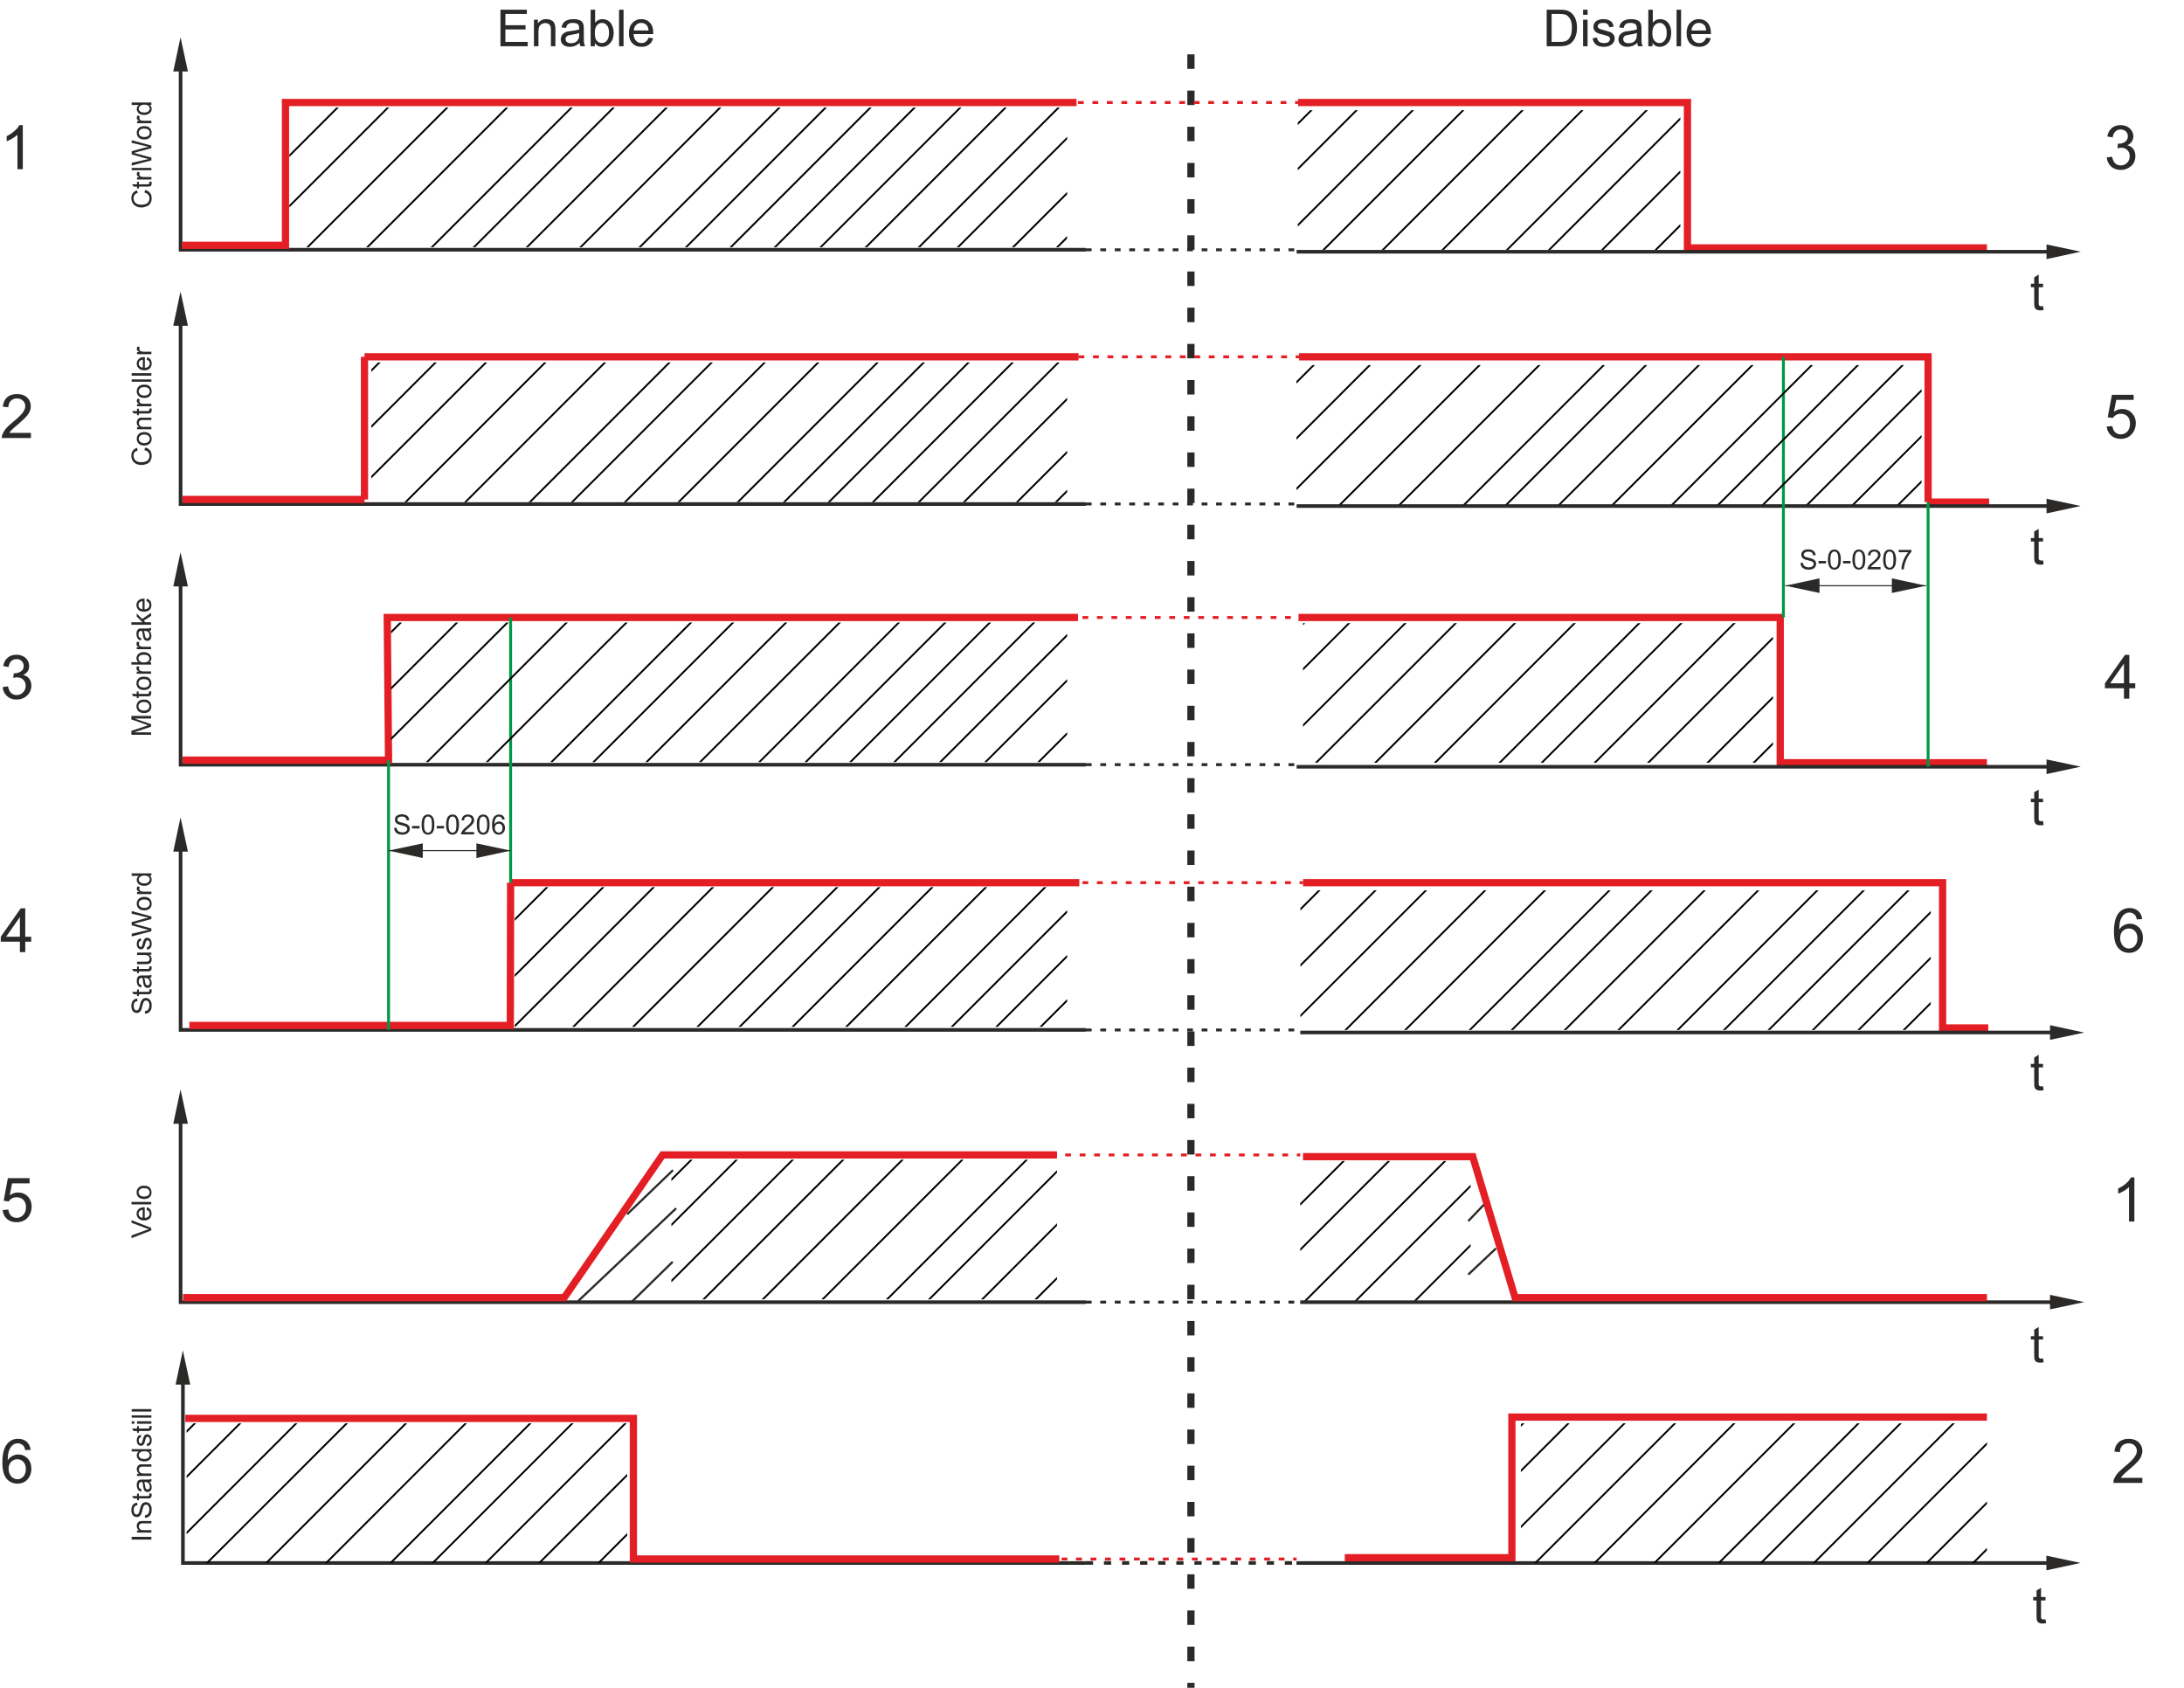 <?xml version="1.0" encoding="UTF-8"?>
<!DOCTYPE svg PUBLIC "-//W3C//DTD SVG 1.1//EN" "http://www.w3.org/Graphics/SVG/1.1/DTD/svg11.dtd">
<!-- Creator: CorelDRAW X6 -->
<svg xmlns="http://www.w3.org/2000/svg" xml:space="preserve" width="150.89mm" height="116.591mm" version="1.1" style="shape-rendering:geometricPrecision; text-rendering:geometricPrecision; image-rendering:optimizeQuality; fill-rule:evenodd; clip-rule:evenodd"
viewBox="0 0 15065 11641"
 xmlns:xlink="http://www.w3.org/1999/xlink">
 <defs>
  <style type="text/css">
   <![CDATA[
    .str3 {stroke:#2B2A29;stroke-width:7.608}
    .str0 {stroke:black;stroke-width:12.68}
    .str4 {stroke:#2B2A29;stroke-width:14.976}
    .str2 {stroke:#009846;stroke-width:19.968}
    .str1 {stroke:#E31E24;stroke-width:49.92}
    .str8 {stroke:#2B2A29;stroke-width:19.968;stroke-dasharray:39.936 59.905}
    .str6 {stroke:#E31E24;stroke-width:19.968;stroke-dasharray:39.936 59.905}
    .str7 {stroke:#2B2A29;stroke-width:24.96;stroke-dasharray:49.92 74.881}
    .str5 {stroke:#2B2A29;stroke-width:49.92;stroke-dasharray:99.841 149.761}
    .fil0 {fill:none}
    .fil2 {fill:none;fill-rule:nonzero}
    .fil3 {fill:#2B2A29}
    .fil1 {fill:#2B2A29;fill-rule:nonzero}
   ]]>
  </style>
    <clipPath id="id0">
     <path d="M1996 742l5365 0 0 963 -5365 0 0 -963z"/>
    </clipPath>
    <clipPath id="id1">
     <path d="M1996 742l5365 0 0 963 -5365 0 0 -963z"/>
    </clipPath>
    <clipPath id="id2">
     <path d="M1996 742l5365 0 0 963 -5365 0 0 -963z"/>
    </clipPath>
    <clipPath id="id3">
     <path d="M2561 2500l4800 0 0 963 -4800 0 0 -963z"/>
    </clipPath>
    <clipPath id="id4">
     <path d="M2561 2500l4800 0 0 963 -4800 0 0 -963z"/>
    </clipPath>
    <clipPath id="id5">
     <path d="M2561 2500l4800 0 0 963 -4800 0 0 -963z"/>
    </clipPath>
    <clipPath id="id6">
     <path d="M2698 4294l4663 0 0 962 -4663 0 0 -962z"/>
    </clipPath>
    <clipPath id="id7">
     <path d="M2698 4294l4663 0 0 962 -4663 0 0 -962z"/>
    </clipPath>
    <clipPath id="id8">
     <path d="M2698 4294l4663 0 0 962 -4663 0 0 -962z"/>
    </clipPath>
    <clipPath id="id9">
     <path d="M3551 6119l3810 0 0 963 -3810 0 0 -963z"/>
    </clipPath>
    <clipPath id="id10">
     <path d="M3551 6119l3810 0 0 963 -3810 0 0 -963z"/>
    </clipPath>
    <clipPath id="id11">
     <path d="M3551 6119l3810 0 0 963 -3810 0 0 -963z"/>
    </clipPath>
     <clipPath id="id12">
      <path d="M4664 7999l2593 0c19,0 34,15 34,34l0 896c0,18 -15,33 -34,33l-2593 0c-18,0 -33,-15 -33,-33l0 -896c0,-19 15,-34 33,-34z"/>
     </clipPath>
     <clipPath id="id13">
      <path d="M4664 7999l2593 0c19,0 34,15 34,34l0 896c0,18 -15,33 -34,33l-2593 0c-18,0 -33,-15 -33,-33l0 -896c0,-19 15,-34 33,-34z"/>
     </clipPath>
     <clipPath id="id14">
      <path d="M4664 7999l2593 0c19,0 34,15 34,34l0 896c0,18 -15,33 -34,33l-2593 0c-18,0 -33,-15 -33,-33l0 -896c0,-19 15,-34 33,-34z"/>
     </clipPath>
    <clipPath id="id15">
     <path d="M1287 9817l3039 0 0 963 -3039 0 0 -963z"/>
    </clipPath>
    <clipPath id="id16">
     <path d="M1287 9817l3039 0 0 963 -3039 0 0 -963z"/>
    </clipPath>
    <clipPath id="id17">
     <path d="M1287 9817l3039 0 0 963 -3039 0 0 -963z"/>
    </clipPath>
    <clipPath id="id18">
     <path d="M8988 4298l3242 0 0 963 -3242 0 0 -963z"/>
    </clipPath>
    <clipPath id="id19">
     <path d="M8988 4298l3242 0 0 963 -3242 0 0 -963z"/>
    </clipPath>
    <clipPath id="id20">
     <path d="M8988 4298l3242 0 0 963 -3242 0 0 -963z"/>
    </clipPath>
    <clipPath id="id21">
     <path d="M10111 8008l-1109 0c-19,0 -33,15 -33,34l0 896c0,18 14,33 33,33l1109 0c19,0 33,-15 33,-33l0 -896c0,-19 -14,-34 -33,-34z"/>
    </clipPath>
    <clipPath id="id22">
     <path d="M10111 8008l-1109 0c-19,0 -33,15 -33,34l0 896c0,18 14,33 33,33l1109 0c19,0 33,-15 33,-33l0 -896c0,-19 -14,-34 -33,-34z"/>
    </clipPath>
    <clipPath id="id23">
     <path d="M10111 8008l-1109 0c-19,0 -33,15 -33,34l0 896c0,18 14,33 33,33l1109 0c19,0 33,-15 33,-33l0 -896c0,-19 -14,-34 -33,-34z"/>
    </clipPath>
    <clipPath id="id24">
     <path d="M10491 9817l3215 0 0 963 -3215 0 0 -963z"/>
    </clipPath>
    <clipPath id="id25">
     <path d="M10491 9817l3215 0 0 963 -3215 0 0 -963z"/>
    </clipPath>
    <clipPath id="id26">
     <path d="M10491 9817l3215 0 0 963 -3215 0 0 -963z"/>
    </clipPath>
    <clipPath id="id27">
     <path d="M8970 6141l4348 0 0 963 -4348 0 0 -963z"/>
    </clipPath>
    <clipPath id="id28">
     <path d="M8970 6141l4348 0 0 963 -4348 0 0 -963z"/>
    </clipPath>
    <clipPath id="id29">
     <path d="M8970 6141l4348 0 0 963 -4348 0 0 -963z"/>
    </clipPath>
    <clipPath id="id30">
     <path d="M8943 2518l4312 0 0 963 -4312 0 0 -963z"/>
    </clipPath>
    <clipPath id="id31">
     <path d="M8943 2518l4312 0 0 963 -4312 0 0 -963z"/>
    </clipPath>
    <clipPath id="id32">
     <path d="M8943 2518l4312 0 0 963 -4312 0 0 -963z"/>
    </clipPath>
    <clipPath id="id33">
     <path d="M8952 760l2639 0 0 963 -2639 0 0 -963z"/>
    </clipPath>
    <clipPath id="id34">
     <path d="M8952 760l2639 0 0 963 -2639 0 0 -963z"/>
    </clipPath>
    <clipPath id="id35">
     <path d="M8952 760l2639 0 0 963 -2639 0 0 -963z"/>
    </clipPath>
 </defs>
 <g id="Ebene_x0020_1">
  <g>
   <g style="clip-path:url(#id0)">
   </g>
   <g style="clip-path:url(#id1)">
    <line class="fil0 str0" x1="937" y1="1433" x2="4843" y2= "-2472" />
    <line id="1" class="fil0 str0" x1="1093" y1="1589" x2="4999" y2= "-2316" />
    <line id="2" class="fil0 str0" x1="1287" y1="1783" x2="5192" y2= "-2122" />
    <line id="3" class="fil0 str0" x1="1461" y1="1957" x2="5366" y2= "-1948" />
    <line id="4" class="fil0 str0" x1="1665" y1="2161" x2="5571" y2= "-1744" />
    <line id="5" class="fil0 str0" x1="1872" y1="2367" x2="5777" y2= "-1538" />
    <line id="6" class="fil0 str0" x1="2094" y1="2590" x2="5999" y2= "-1315" />
    <line id="7" class="fil0 str0" x1="2239" y1="2735" x2="6144" y2= "-1170" />
    <line id="8" class="fil0 str0" x1="2422" y1="2918" x2="6327" y2= "-987" />
    <line id="9" class="fil0 str0" x1="2607" y1="3103" x2="6512" y2= "-803" />
    <line id="10" class="fil0 str0" x1="2811" y1="3307" x2="6716" y2= "-598" />
    <line id="11" class="fil0 str0" x1="2971" y1="3467" x2="6876" y2= "-439" />
    <line id="12" class="fil0 str0" x1="3125" y1="3621" x2="7030" y2= "-284" />
    <line id="13" class="fil0 str0" x1="3277" y1="3773" x2="7183" y2= "-132" />
    <line id="14" class="fil0 str0" x1="3435" y1="3931" x2="7340" y2= "26" />
    <line id="15" class="fil0 str0" x1="3591" y1="4087" x2="7496" y2= "182" />
    <line id="16" class="fil0 str0" x1="3774" y1="4270" x2="7679" y2= "365" />
    <line id="17" class="fil0 str0" x1="3909" y1="4404" x2="7814" y2= "499" />
    <line id="18" class="fil0 str0" x1="4099" y1="4595" x2="8004" y2= "689" />
    <line id="19" class="fil0 str0" x1="4251" y1="4747" x2="8156" y2= "842" />
    <line id="20" class="fil0 str0" x1="4441" y1="4937" x2="8346" y2= "1032" />
    <line id="21" class="fil0 str0" x1="4630" y1="5125" x2="8535" y2= "1220" />
    <line id="22" class="fil0 str0" x1="4827" y1="5323" x2="8732" y2= "1417" />
   </g>
   <g style="clip-path:url(#id2)">
   </g>
  </g>
  <g>
   <path class="fil1" d="M1296 493l-101 0 50 -236 51 236zm-63 1230l0 -1348 25 0 0 1348 -13 12 -12 -12zm12 12l-12 0 0 -12 12 12zm6245 0l-6245 0 0 -25 6245 0 0 25z"/>
  </g>
  <path class="fil1" d="M14093 2111l4 27c-8,2 -16,3 -23,3 -11,0 -19,-2 -26,-6 -6,-3 -10,-8 -12,-13 -3,-6 -4,-18 -4,-37l0 -104 -23 0 0 -24 23 0 0 -44 31 -19 0 63 30 0 0 24 -30 0 0 106c0,9 0,14 1,17 1,2 3,4 5,6 3,1 6,2 11,2 3,0 8,0 13,-1z"/>
  <path class="fil0 str1" d="M1254 1692l715 0 0 -985 5457 0m1528 0l2686 0 0 1003 2066 0"/>
  <g>
   <path class="fil1" d="M1296 2247l-101 0 50 -236 51 236zm-63 1229l0 -1347 25 0 0 1347 -13 13 -12 -13zm12 13l-12 0 0 -13 12 13zm6245 0l-6245 0 0 -25 6245 0 0 25z"/>
  </g>
  <path class="fil1" d="M14093 3865l4 27c-8,2 -16,3 -23,3 -11,0 -19,-2 -26,-6 -6,-3 -10,-8 -12,-14 -3,-5 -4,-17 -4,-36l0 -104 -23 0 0 -24 23 0 0 -45 31 -18 0 63 30 0 0 24 -30 0 0 106c0,9 0,14 1,17 1,2 3,4 5,6 3,1 6,2 11,2 3,0 8,0 13,-1z"/>
  <path class="fil0 str1" d="M1259 3445l1255 0m0 0l0 -984m0 0l4926 0m1521 0l4339 0 0 1002m0 0l421 0"/>
  <g>
   <path class="fil1" d="M1296 4045l-101 0 50 -236 51 236zm-63 1229l0 -1347 25 0 0 1347 -13 13 -12 -13zm12 13l-12 0 0 -13 12 13zm6245 0l-6245 0 0 -25 6245 0 0 25z"/>
  </g>
  <path class="fil1" d="M14093 5663l4 27c-8,2 -16,2 -23,2 -11,0 -19,-1 -26,-5 -6,-3 -10,-8 -12,-14 -3,-5 -4,-18 -4,-36l0 -104 -23 0 0 -24 23 0 0 -45 31 -18 0 63 30 0 0 24 -30 0 0 106c0,9 0,14 1,17 1,2 3,4 5,6 3,1 6,2 11,2 3,0 8,-1 13,-1z"/>
  <path class="fil0 str1" d="M1259 5243l1421 0 -9 -984 4765 0m1521 0l3323 0 0 1002 1426 0"/>
  <g>
   <path class="fil1" d="M1296 5874l-101 0 50 -236 51 236zm-63 1230l0 -1348 25 0 0 1348 -13 12 -12 -12zm12 12l-12 0 0 -12 12 12zm6245 0l-6245 0 0 -25 6245 0 0 25z"/>
  </g>
  <path class="fil1" d="M14093 7492l4 27c-8,2 -16,3 -23,3 -11,0 -19,-2 -26,-6 -6,-3 -10,-8 -12,-13 -3,-6 -4,-18 -4,-37l0 -104 -23 0 0 -24 23 0 0 -44 31 -19 0 63 30 0 0 24 -30 0 0 106c0,9 0,14 1,17 1,2 3,4 5,6 3,1 6,2 11,2 3,0 8,0 13,-1z"/>
  <path class="fil0 str1" d="M1306 7073l2214 0 2 -985m2 0l3921 0m1543 0l4412 0 0 1002 315 0"/>
  <g>
   <path class="fil1" d="M1296 7751l-101 0 50 -236 51 236zm-63 1230l0 -1348 25 0 0 1348 -13 13 -12 -13zm12 13l-12 0 0 -13 12 13zm6245 0l-6245 0 0 -25 6245 0 0 25z"/>
  </g>
  <path class="fil1" d="M14093 9369l4 27c-8,2 -16,3 -23,3 -11,0 -19,-2 -26,-5 -6,-4 -10,-8 -12,-14 -3,-6 -4,-18 -4,-36l0 -105 -23 0 0 -23 23 0 0 -45 31 -18 0 63 30 0 0 23 -30 0 0 106c0,9 0,15 1,17 1,3 3,5 5,6 3,2 6,3 11,3 3,0 8,-1 13,-2z"/>
  <polyline class="fil0 str1" points="1262,8950 3892,8950 4570,7966 7291,7966 "/>
  <g>
   <path class="fil1" d="M1312 9550l-101 0 50 -236 51 236zm-63 1230l0 -1348 25 0 0 1348 -13 13 -12 -13zm12 13l-12 0 0 -13 12 13zm6229 0l-6229 0 0 -25 6229 0 0 25z"/>
  </g>
  <path class="fil1" d="M14110 11169l4 27c-9,1 -17,2 -23,2 -11,0 -20,-1 -26,-5 -6,-3 -11,-8 -13,-14 -3,-6 -4,-18 -4,-36l0 -104 -23 0 0 -24 23 0 0 -45 31 -18 0 63 31 0 0 24 -31 0 0 106c0,8 0,14 1,17 1,2 3,4 6,6 2,1 6,2 10,2 4,0 8,-1 14,-1z"/>
  <polyline class="fil0 str1" points="1278,9783 4369,9783 4369,10753 7307,10753 "/>
  <line class="fil0 str2" x1="3522" y1="4259" x2="3522" y2= "6088" />
  <line class="fil0 str2" x1="2680" y1="5243" x2="2680" y2= "7104" />
  <g>
   <line class="fil2 str3" x1="2680" y1="5867" x2="3522" y2= "5867" />
   <polygon id="1" class="fil3" points="2916,5817 2680,5867 2916,5918 "/>
   <polygon id="2" class="fil3" points="3286,5817 3522,5867 3286,5918 "/>
  </g>
  <path class="fil1" d="M2718 5711l17 -2c1,7 3,13 6,17 3,5 7,8 14,11 6,3 13,4 21,4 6,0 12,-1 18,-3 5,-2 9,-5 11,-9 3,-3 4,-7 4,-11 0,-4 -1,-8 -3,-11 -3,-4 -7,-6 -13,-8 -3,-2 -11,-4 -24,-7 -12,-3 -21,-6 -26,-9 -7,-3 -11,-7 -15,-12 -3,-5 -4,-11 -4,-17 0,-7 2,-14 5,-20 4,-6 10,-10 18,-13 7,-3 15,-5 25,-5 10,0 18,2 26,5 8,3 14,8 18,14 4,7 6,14 7,22l-18 1c-1,-8 -4,-15 -9,-19 -5,-5 -13,-7 -24,-7 -11,0 -19,2 -24,6 -5,4 -7,9 -7,15 0,4 2,9 5,12 4,3 13,6 27,9 15,4 25,7 30,9 8,4 14,8 18,14 4,6 6,12 6,19 0,7 -2,14 -7,21 -4,6 -10,11 -17,15 -8,3 -17,5 -27,5 -12,0 -22,-2 -31,-5 -8,-4 -14,-9 -19,-17 -5,-7 -7,-15 -8,-24z"/>
  <polygon id="1" class="fil1" points="2842,5714 2842,5697 2894,5697 2894,5714 "/>
  <path id="2" class="fil1" d="M2908 5687c0,-16 2,-29 5,-38 3,-10 8,-18 15,-23 6,-5 14,-8 24,-8 7,0 14,1 19,4 6,3 10,8 14,13 4,6 6,12 8,20 2,8 3,19 3,32 0,16 -1,29 -4,39 -4,10 -9,18 -15,23 -7,5 -15,8 -25,8 -13,0 -23,-5 -31,-14 -9,-11 -13,-30 -13,-56zm17 1c0,22 3,37 8,44 5,8 12,11 19,11 8,0 14,-3 20,-11 5,-7 7,-22 7,-44 0,-23 -2,-38 -7,-45 -6,-8 -12,-11 -20,-11 -8,0 -14,3 -18,10 -6,8 -9,23 -9,46z"/>
  <polygon id="3" class="fil1" points="3012,5714 3012,5697 3063,5697 3063,5714 "/>
  <path id="4" class="fil1" d="M3077 5687c0,-16 2,-29 5,-38 3,-10 8,-18 15,-23 6,-5 14,-8 24,-8 8,0 14,1 20,4 5,3 10,8 13,13 4,6 6,12 9,20 2,8 3,19 3,32 0,16 -2,29 -5,39 -4,10 -8,18 -15,23 -7,5 -15,8 -25,8 -13,0 -23,-5 -31,-14 -9,-11 -13,-30 -13,-56zm17 1c0,22 3,37 8,44 5,8 12,11 19,11 8,0 14,-3 20,-11 5,-7 7,-22 7,-44 0,-23 -2,-38 -7,-45 -6,-8 -12,-11 -20,-11 -8,0 -14,3 -18,10 -6,8 -9,23 -9,46z"/>
  <path id="5" class="fil1" d="M3270 5739l0 16 -90 0c0,-4 1,-8 2,-12 3,-6 6,-12 11,-18 5,-6 13,-13 22,-21 15,-12 25,-21 30,-28 5,-8 8,-14 8,-21 0,-6 -2,-12 -7,-16 -5,-5 -11,-7 -19,-7 -8,0 -14,2 -19,7 -5,5 -7,11 -7,20l-18 -2c2,-13 6,-22 14,-29 7,-7 18,-10 31,-10 13,0 23,4 31,11 7,7 11,16 11,27 0,5 -1,11 -3,16 -2,5 -6,11 -11,16 -5,6 -14,14 -26,24 -10,9 -17,15 -19,18 -3,3 -6,6 -7,9l66 0z"/>
  <path id="6" class="fil1" d="M3289 5687c0,-16 1,-29 4,-38 4,-10 9,-18 15,-23 7,-5 15,-8 25,-8 7,0 14,1 19,4 6,3 10,8 14,13 3,6 6,12 8,20 2,8 3,19 3,32 0,16 -2,29 -5,39 -3,10 -8,18 -14,23 -7,5 -15,8 -25,8 -13,0 -24,-5 -31,-14 -9,-11 -13,-30 -13,-56zm17 1c0,22 2,37 7,44 6,8 12,11 20,11 7,0 14,-3 19,-11 5,-7 8,-22 8,-44 0,-23 -3,-38 -8,-45 -5,-8 -12,-11 -19,-11 -8,0 -14,3 -19,10 -6,8 -8,23 -8,46z"/>
  <path id="7" class="fil1" d="M3481 5652l-16 1c-2,-6 -4,-11 -7,-14 -4,-5 -10,-7 -17,-7 -5,0 -10,1 -14,4 -5,4 -9,9 -12,17 -3,7 -5,18 -5,31 4,-6 9,-10 15,-13 6,-3 12,-5 18,-5 11,0 21,4 29,13 8,8 11,18 11,31 0,9 -1,17 -5,24 -4,8 -9,13 -15,17 -7,4 -14,6 -22,6 -14,0 -25,-5 -34,-15 -9,-11 -13,-28 -13,-51 0,-26 4,-46 14,-57 9,-11 20,-16 34,-16 11,0 20,3 27,9 7,6 11,14 12,25zm-68 59c0,5 1,11 3,16 3,5 6,9 11,12 4,3 9,4 14,4 7,0 13,-3 18,-8 5,-6 7,-14 7,-24 0,-9 -2,-16 -7,-22 -5,-5 -11,-8 -19,-8 -8,0 -14,3 -19,8 -6,6 -8,13 -8,22z"/>
  <path class="fil1" d="M996 1328l5 -18c15,4 26,11 34,21 8,10 11,22 11,36 0,14 -3,26 -9,35 -5,10 -14,17 -25,21 -12,5 -24,8 -37,8 -14,0 -26,-3 -37,-9 -11,-5 -19,-13 -24,-23 -6,-10 -8,-21 -8,-33 0,-13 3,-25 10,-34 7,-9 17,-16 29,-19l5 17c-10,3 -18,8 -22,14 -5,6 -7,14 -7,23 0,10 3,19 8,26 5,7 11,12 20,15 8,3 17,4 26,4 12,0 22,-2 30,-5 9,-3 15,-9 20,-16 4,-7 6,-15 6,-23 0,-10 -3,-18 -9,-25 -6,-7 -14,-12 -26,-15z"/>
  <path id="1" class="fil1" d="M1029 1254l15 -2c1,4 2,8 2,12 0,6 -1,11 -3,14 -2,4 -5,6 -8,7 -3,2 -10,2 -20,2l-57 0 0 13 -13 0 0 -13 -24 0 -10 -16 34 0 0 -17 13 0 0 17 58 0c5,0 8,-1 9,-1 2,-1 3,-2 4,-3 0,-1 1,-3 1,-6 0,-2 0,-4 -1,-7z"/>
  <path id="2" class="fil1" d="M1044 1238l-99 0 0 -15 16 0c-7,-4 -12,-8 -14,-11 -3,-3 -4,-7 -4,-11 0,-6 2,-11 6,-17l15 6c-2,4 -3,8 -3,12 0,4 1,7 3,10 2,3 5,5 9,6 6,2 13,3 20,3l51 0 0 17z"/>
  <polygon id="3" class="fil1" points="1044,1174 908,1174 908,1158 1044,1158 "/>
  <path id="4" class="fil1" d="M1044 1106l-136 36 0 -19 89 -20c10,-2 19,-4 28,-6 -14,-4 -23,-6 -25,-6l-92 -26 0 -22 69 -19c17,-5 33,-9 48,-11 -8,-2 -18,-4 -29,-7l-88 -21 0 -18 136 37 0 18 -104 28c-8,3 -14,4 -16,5 7,1 12,3 16,4l104 28 0 19z"/>
  <path id="5" class="fil1" d="M995 962c-18,0 -32,-5 -41,-15 -7,-9 -11,-19 -11,-31 0,-14 5,-25 14,-34 9,-8 21,-12 36,-12 13,0 23,1 30,5 8,4 13,10 17,17 4,7 6,15 6,24 0,14 -4,25 -13,33 -9,9 -22,13 -38,13zm0 -17c12,0 22,-3 28,-8 6,-6 10,-13 10,-21 0,-9 -4,-16 -10,-21 -6,-6 -16,-8 -29,-8 -12,0 -21,2 -27,8 -7,6 -10,12 -10,21 0,8 3,15 10,21 6,5 15,8 28,8z"/>
  <path id="6" class="fil1" d="M1044 850l-99 0 0 -15 16 0c-7,-4 -12,-7 -14,-11 -3,-3 -4,-6 -4,-10 0,-6 2,-12 6,-18l15 6c-2,4 -3,9 -3,13 0,3 1,7 3,9 2,3 5,5 9,7 6,1 13,2 20,2l51 0 0 17z"/>
  <path id="7" class="fil1" d="M1044 723l-12 0c9,6 14,15 14,27 0,8 -2,16 -6,22 -5,7 -11,12 -18,15 -8,4 -17,6 -27,6 -10,0 -19,-2 -27,-5 -8,-3 -14,-8 -18,-15 -4,-6 -7,-14 -7,-22 0,-6 2,-11 4,-16 3,-4 6,-8 10,-11l-49 0 0 -17 136 0 0 16zm-49 53c13,0 22,-3 28,-8 6,-6 10,-12 10,-19 0,-7 -3,-14 -9,-19 -6,-5 -15,-8 -28,-8 -13,0 -23,3 -29,8 -7,6 -10,12 -10,20 0,7 3,13 9,18 6,5 16,8 29,8z"/>
  <path class="fil1" d="M1000 6992l-1 -17c7,-1 12,-3 17,-6 4,-3 8,-7 10,-14 3,-6 4,-13 4,-20 0,-7 -1,-13 -3,-19 -2,-5 -4,-9 -8,-11 -4,-3 -8,-4 -12,-4 -4,0 -8,1 -11,3 -3,3 -6,7 -8,13 -1,3 -4,11 -7,24 -3,12 -5,21 -8,26 -3,7 -8,12 -13,15 -5,3 -10,5 -17,5 -7,0 -13,-2 -19,-6 -6,-4 -11,-10 -14,-17 -3,-8 -4,-16 -4,-25 0,-10 1,-19 5,-27 3,-8 8,-14 14,-18 6,-4 13,-6 21,-7l2 18c-9,1 -15,4 -20,9 -4,6 -6,13 -6,24 0,11 2,19 6,24 4,5 8,7 14,7 5,0 9,-2 12,-5 3,-4 7,-13 10,-27 3,-15 6,-25 9,-30 3,-8 8,-14 13,-18 6,-4 12,-6 20,-6 7,0 14,2 20,7 7,4 12,10 15,18 4,7 5,16 5,26 0,12 -1,22 -5,31 -4,8 -9,14 -16,19 -7,5 -15,7 -25,8z"/>
  <path id="1" class="fil1" d="M1029 6825l15 -3c1,5 2,9 2,13 0,6 -1,11 -3,14 -2,3 -5,6 -8,7 -3,1 -10,2 -20,2l-57 0 0 12 -13 0 0 -12 -24 0 -10 -17 34 0 0 -16 13 0 0 16 58 0c5,0 8,0 9,0 2,-1 3,-2 4,-3 0,-2 1,-4 1,-6 0,-2 0,-4 -1,-7z"/>
  <path id="2" class="fil1" d="M1032 6744c5,6 9,12 11,18 2,5 3,12 3,18 0,11 -2,19 -8,25 -5,6 -12,9 -20,9 -5,0 -9,-1 -13,-3 -4,-3 -7,-6 -10,-9 -2,-4 -4,-8 -5,-12 -1,-3 -2,-8 -3,-15 -1,-14 -3,-24 -5,-30 -3,0 -4,0 -5,0 -7,0 -11,2 -14,5 -4,4 -6,10 -6,19 0,8 2,14 4,17 3,4 8,7 15,9l-2 16c-7,-1 -13,-4 -17,-7 -4,-4 -8,-9 -10,-15 -2,-7 -4,-14 -4,-23 0,-8 1,-15 3,-20 2,-5 5,-9 8,-12 3,-2 7,-4 11,-5 3,-1 8,-1 16,-1l22 0c15,0 25,0 29,-1 4,-1 8,-2 12,-4l0 17c-3,2 -7,3 -12,4zm-37 1c2,6 4,15 6,27 1,7 2,12 3,15 2,3 3,5 6,7 2,1 5,2 8,2 4,0 8,-2 11,-5 3,-3 4,-8 4,-15 0,-6 -1,-12 -4,-17 -3,-5 -7,-9 -12,-11 -3,-2 -9,-3 -16,-3l-6 0z"/>
  <path id="3" class="fil1" d="M1029 6666l15 -2c1,4 2,9 2,12 0,6 -1,11 -3,14 -2,4 -5,6 -8,8 -3,1 -10,2 -20,2l-57 0 0 12 -13 0 0 -12 -24 0 -10 -17 34 0 0 -17 13 0 0 17 58 0c5,0 8,0 9,-1 2,-1 3,-2 4,-3 0,-1 1,-3 1,-6 0,-1 0,-4 -1,-7z"/>
  <path id="4" class="fil1" d="M1044 6585l-15 0c12,8 17,18 17,31 0,6 -1,12 -3,17 -2,5 -5,8 -8,11 -4,2 -8,4 -13,5 -3,1 -8,1 -15,1l-62 0 0 -17 55 0c9,0 15,0 18,-1 4,-1 8,-3 10,-7 3,-3 4,-7 4,-12 0,-5 -1,-10 -4,-14 -3,-5 -6,-8 -11,-9 -4,-2 -10,-3 -19,-3l-53 0 0 -17 99 0 0 15z"/>
  <path id="5" class="fil1" d="M1015 6550l-3 -16c7,-1 12,-4 15,-8 4,-4 6,-10 6,-18 0,-7 -2,-13 -5,-17 -3,-4 -7,-5 -11,-5 -4,0 -7,1 -9,5 -2,2 -3,8 -6,17 -3,12 -5,20 -8,25 -2,5 -5,8 -9,11 -4,2 -8,4 -13,4 -5,0 -9,-1 -12,-3 -4,-2 -7,-5 -10,-9 -2,-2 -3,-6 -5,-10 -1,-5 -2,-10 -2,-15 0,-7 1,-14 4,-20 2,-6 5,-10 9,-13 4,-3 9,-5 15,-6l2 17c-5,0 -9,3 -12,6 -3,4 -4,9 -4,15 0,8 1,13 4,16 2,4 5,5 9,5 2,0 4,0 6,-2 1,-1 3,-3 4,-6 1,-2 2,-7 4,-15 3,-12 6,-20 8,-24 2,-5 5,-9 9,-12 4,-2 8,-4 14,-4 6,0 11,2 16,5 5,4 9,8 11,14 3,7 4,14 4,21 0,13 -2,23 -8,30 -5,6 -13,11 -23,12z"/>
  <path id="6" class="fil1" d="M1044 6423l-136 36 0 -19 89 -20c10,-2 19,-4 28,-6 -14,-4 -23,-6 -25,-6l-92 -26 0 -22 69 -19c17,-5 33,-9 48,-11 -8,-2 -18,-4 -29,-7l-88 -21 0 -18 136 37 0 18 -104 28c-8,3 -14,4 -16,5 7,1 12,3 16,4l104 28 0 19z"/>
  <path id="7" class="fil1" d="M995 6279c-18,0 -32,-5 -41,-15 -7,-9 -11,-19 -11,-31 0,-14 5,-25 14,-34 9,-8 21,-13 36,-13 13,0 23,2 30,6 8,4 13,10 17,17 4,7 6,15 6,24 0,13 -4,25 -13,33 -9,9 -22,13 -38,13zm0 -17c12,0 22,-3 28,-9 6,-5 10,-12 10,-20 0,-9 -4,-16 -10,-21 -6,-6 -16,-8 -29,-8 -12,0 -21,2 -27,8 -7,5 -10,12 -10,21 0,8 3,15 10,20 6,6 15,9 28,9z"/>
  <path id="8" class="fil1" d="M1044 6167l-99 0 0 -15 16 0c-7,-4 -12,-7 -14,-11 -3,-3 -4,-6 -4,-10 0,-6 2,-12 6,-18l15 6c-2,4 -3,8 -3,13 0,3 1,6 3,9 2,3 5,5 9,7 6,1 13,2 20,2l51 0 0 17z"/>
  <path id="9" class="fil1" d="M1044 6040l-12 0c9,6 14,15 14,27 0,8 -2,15 -6,22 -5,7 -11,12 -18,15 -8,4 -17,6 -27,6 -10,0 -19,-2 -27,-5 -8,-3 -14,-8 -18,-15 -4,-6 -7,-14 -7,-22 0,-6 2,-11 4,-16 3,-4 6,-8 10,-11l-49 0 0 -17 136 0 0 16zm-49 53c13,0 22,-3 28,-8 6,-6 10,-12 10,-19 0,-8 -3,-14 -9,-19 -6,-5 -15,-8 -28,-8 -13,0 -23,3 -29,8 -7,5 -10,12 -10,20 0,7 3,13 9,18 6,5 16,8 29,8z"/>
  <path class="fil1" d="M1042 5068l-136 0 0 -27 96 -32c9,-3 16,-5 20,-7 -5,-1 -12,-3 -22,-7l-94 -33 0 -24 136 0 0 18 -114 0 114 39 0 17 -116 39 116 0 0 17z"/>
  <path id="1" class="fil1" d="M993 4918c-19,0 -32,-5 -41,-15 -7,-9 -11,-19 -11,-32 0,-13 5,-24 13,-33 9,-8 22,-13 37,-13 13,0 23,2 30,6 7,4 13,9 17,17 4,7 6,15 6,23 0,14 -4,25 -13,34 -9,9 -22,13 -38,13zm0 -17c12,0 22,-3 28,-9 6,-5 9,-12 9,-21 0,-8 -3,-15 -9,-20 -6,-6 -16,-9 -29,-9 -12,0 -21,3 -28,9 -6,5 -9,12 -9,20 0,9 3,16 9,21 7,6 16,9 29,9z"/>
  <path id="2" class="fil1" d="M1027 4769l15 -2c1,5 1,9 1,13 0,6 -1,10 -3,14 -2,3 -4,5 -7,7 -3,1 -10,2 -20,2l-57 0 0 12 -13 0 0 -12 -24 0 -10 -17 34 0 0 -17 13 0 0 17 58 0c5,0 8,0 9,-1 2,0 3,-1 3,-3 1,-1 2,-3 2,-5 0,-2 -1,-5 -1,-8z"/>
  <path id="3" class="fil1" d="M993 4759c-19,0 -32,-5 -41,-15 -7,-9 -11,-19 -11,-31 0,-14 5,-25 13,-33 9,-9 22,-13 37,-13 13,0 23,2 30,5 7,4 13,10 17,17 4,7 6,15 6,24 0,14 -4,25 -13,33 -9,9 -22,13 -38,13zm0 -17c12,0 22,-3 28,-8 6,-6 9,-13 9,-21 0,-8 -3,-15 -9,-21 -6,-5 -16,-8 -29,-8 -12,0 -21,3 -28,8 -6,6 -9,13 -9,21 0,8 3,15 9,21 7,5 16,8 29,8z"/>
  <path id="4" class="fil1" d="M1042 4647l-99 0 0 -15 15 0c-7,-4 -11,-7 -14,-10 -2,-4 -3,-7 -3,-11 0,-6 2,-12 5,-17l16 6c-2,4 -4,8 -4,12 0,3 2,7 4,10 2,2 5,5 9,6 6,2 12,3 19,3l52 0 0 16z"/>
  <path id="5" class="fil1" d="M1042 4568l0 16 -136 0 0 -17 48 0c-9,-7 -13,-16 -13,-27 0,-6 1,-12 4,-17 2,-5 6,-10 10,-13 4,-4 10,-7 16,-9 6,-2 13,-3 20,-3 17,0 30,5 39,13 9,8 14,18 14,30 0,12 -5,21 -15,27l13 0zm-50 1c12,0 20,-2 25,-5 9,-6 13,-13 13,-22 0,-7 -3,-13 -9,-19 -7,-5 -16,-7 -29,-7 -12,0 -22,2 -28,7 -6,5 -9,11 -9,19 0,7 3,13 9,19 7,5 16,8 28,8z"/>
  <path id="6" class="fil1" d="M1042 4478l-99 0 0 -15 15 0c-7,-4 -11,-7 -14,-10 -2,-4 -3,-7 -3,-11 0,-6 2,-12 5,-17l16 6c-2,4 -4,8 -4,12 0,3 2,7 4,9 2,3 5,5 9,7 6,2 12,2 19,2l52 0 0 17z"/>
  <path id="7" class="fil1" d="M1030 4350c5,6 9,12 11,18 2,6 3,12 3,19 0,10 -3,19 -8,25 -5,5 -12,8 -20,8 -5,0 -9,-1 -13,-3 -4,-2 -8,-5 -10,-9 -2,-3 -4,-7 -5,-12 -1,-3 -2,-8 -3,-15 -2,-13 -3,-23 -6,-29 -2,0 -3,0 -4,0 -7,0 -12,1 -14,4 -4,5 -6,11 -6,19 0,8 1,14 4,18 3,4 8,6 15,8l-2 17c-7,-2 -13,-4 -17,-8 -5,-3 -8,-8 -10,-15 -3,-6 -4,-14 -4,-22 0,-9 1,-15 3,-21 2,-5 5,-9 8,-11 3,-3 6,-5 11,-6 3,0 8,0 15,0l23 0c15,0 25,-1 29,-1 4,-1 8,-2 12,-5l0 18c-4,2 -8,3 -12,3zm-38 2c3,6 5,15 7,27 1,7 2,12 3,15 1,2 3,5 5,6 3,2 5,3 8,3 5,0 8,-2 11,-6 3,-3 5,-8 5,-14 0,-7 -2,-13 -4,-18 -3,-5 -7,-8 -12,-11 -4,-1 -9,-2 -16,-2l-7 0z"/>
  <polygon id="8" class="fil1" points="1042,4309 906,4309 906,4292 983,4292 943,4253 943,4231 980,4269 1042,4227 1042,4248 991,4281 1003,4292 1042,4292 "/>
  <path id="9" class="fil1" d="M1010 4146l2 -17c10,3 18,8 24,15 5,8 8,17 8,28 0,15 -4,26 -13,35 -9,8 -22,12 -38,12 -16,0 -29,-4 -38,-12 -9,-9 -14,-20 -14,-34 0,-13 5,-24 14,-32 9,-8 21,-12 37,-12 1,0 3,0 5,0l0 73c11,0 19,-3 25,-9 5,-5 8,-12 8,-21 0,-6 -1,-11 -5,-15 -3,-5 -8,-8 -15,-11zm-27 55l0 -55c-8,1 -14,3 -19,7 -6,5 -9,12 -9,20 0,8 2,14 7,20 6,5 12,8 21,8z"/>
  <path class="fil1" d="M996 3105l5 -18c15,3 26,10 34,20 8,10 11,22 11,36 0,15 -3,26 -9,36 -5,9 -14,16 -25,21 -12,4 -24,7 -37,7 -14,0 -26,-3 -37,-8 -11,-6 -19,-13 -24,-23 -6,-10 -8,-21 -8,-33 0,-14 3,-25 10,-35 7,-9 17,-15 29,-19l5 18c-10,3 -18,7 -22,13 -5,6 -7,14 -7,23 0,10 3,19 8,26 5,7 11,12 20,15 8,3 17,4 26,4 12,0 22,-2 30,-5 9,-3 15,-8 20,-16 4,-7 6,-14 6,-23 0,-10 -3,-18 -9,-25 -6,-7 -14,-12 -26,-14z"/>
  <path id="1" class="fil1" d="M995 3073c-18,0 -32,-5 -41,-16 -7,-8 -11,-18 -11,-31 0,-13 5,-24 14,-33 9,-8 21,-13 36,-13 13,0 23,2 30,6 8,4 13,9 17,17 4,7 6,15 6,23 0,14 -4,25 -13,34 -9,8 -22,13 -38,13zm0 -17c12,0 22,-3 28,-9 6,-5 10,-12 10,-21 0,-8 -4,-15 -10,-20 -6,-6 -16,-9 -29,-9 -12,0 -21,3 -27,9 -7,5 -10,12 -10,20 0,9 3,16 10,21 6,6 15,9 28,9z"/>
  <path id="2" class="fil1" d="M1044 2961l-99 0 0 -15 14 0c-10,-8 -16,-18 -16,-32 0,-6 1,-11 4,-16 2,-5 5,-9 8,-11 3,-3 8,-5 12,-6 3,0 9,0 17,0l60 0 0 16 -60 0c-7,0 -12,1 -15,2 -3,2 -6,4 -8,7 -2,3 -3,7 -3,12 0,7 2,13 7,18 4,5 13,8 25,8l54 0 0 17z"/>
  <path id="3" class="fil1" d="M1029 2819l15 -3c1,5 2,9 2,13 0,6 -1,11 -3,14 -2,3 -5,6 -8,7 -3,1 -10,2 -20,2l-57 0 0 12 -13 0 0 -12 -24 0 -10 -17 34 0 0 -16 13 0 0 16 58 0c5,0 8,0 9,-1 2,0 3,-1 4,-2 0,-2 1,-4 1,-6 0,-2 0,-4 -1,-7z"/>
  <path id="4" class="fil1" d="M1044 2802l-99 0 0 -15 16 0c-7,-4 -12,-7 -14,-10 -3,-4 -4,-7 -4,-11 0,-6 2,-12 6,-17l15 6c-2,4 -3,8 -3,12 0,3 1,7 3,9 2,3 5,5 9,7 6,2 13,2 20,2l51 0 0 17z"/>
  <path id="5" class="fil1" d="M995 2745c-18,0 -32,-5 -41,-15 -7,-9 -11,-19 -11,-31 0,-14 5,-25 14,-34 9,-8 21,-12 36,-12 13,0 23,1 30,5 8,4 13,10 17,17 4,7 6,15 6,24 0,13 -4,25 -13,33 -9,9 -22,13 -38,13zm0 -17c12,0 22,-3 28,-8 6,-6 10,-13 10,-21 0,-9 -4,-16 -10,-21 -6,-6 -16,-8 -29,-8 -12,0 -21,2 -27,8 -7,6 -10,12 -10,21 0,8 3,15 10,21 6,5 15,8 28,8z"/>
  <polygon id="6" class="fil1" points="1044,2633 908,2633 908,2617 1044,2617 "/>
  <polygon id="7" class="fil1" points="1044,2591 908,2591 908,2574 1044,2574 "/>
  <path id="8" class="fil1" d="M1012 2481l3 -17c10,2 17,8 23,15 5,7 8,17 8,28 0,14 -4,26 -13,34 -9,9 -21,13 -37,13 -17,0 -30,-4 -39,-13 -9,-8 -14,-19 -14,-33 0,-13 5,-24 14,-32 9,-9 21,-13 38,-13 1,0 2,0 4,0l0 74c11,-1 19,-4 25,-9 6,-6 9,-13 9,-21 0,-6 -2,-11 -5,-16 -4,-4 -9,-7 -16,-10zm-27 55l0 -55c-8,1 -14,3 -18,6 -7,5 -10,12 -10,21 0,8 3,14 8,19 5,5 12,8 20,9z"/>
  <path id="9" class="fil1" d="M1044 2443l-99 0 0 -15 16 0c-7,-4 -12,-8 -14,-11 -3,-3 -4,-7 -4,-11 0,-5 2,-11 6,-17l15 6c-2,4 -3,8 -3,12 0,4 1,7 3,10 2,3 5,5 9,6 6,2 13,3 20,3l51 0 0 17z"/>
  <polygon class="fil1" points="1044,10619 908,10619 908,10600 1044,10600 "/>
  <path id="1" class="fil1" d="M1044 10571l-99 0 0 -15 14 0c-10,-7 -16,-18 -16,-32 0,-6 1,-11 4,-16 2,-5 5,-9 8,-11 3,-3 8,-4 12,-5 3,-1 9,-1 17,-1l60 0 0 16 -60 0c-7,0 -12,1 -15,2 -3,2 -6,4 -8,7 -2,4 -3,8 -3,12 0,7 2,13 7,18 4,6 13,8 25,8l54 0 0 17z"/>
  <path id="2" class="fil1" d="M1000 10469l-1 -17c7,-1 12,-3 17,-6 4,-3 8,-7 10,-13 3,-7 4,-14 4,-21 0,-7 -1,-13 -3,-18 -2,-6 -4,-10 -8,-12 -4,-3 -8,-4 -12,-4 -4,0 -8,1 -11,4 -3,2 -6,6 -8,12 -1,4 -4,12 -7,24 -3,13 -5,21 -8,26 -3,7 -8,12 -13,15 -5,3 -10,5 -17,5 -7,0 -13,-2 -19,-6 -6,-4 -11,-10 -14,-17 -3,-8 -4,-16 -4,-25 0,-10 1,-19 5,-27 3,-8 8,-14 14,-18 6,-4 13,-6 21,-6l2 17c-9,1 -15,4 -20,9 -4,6 -6,14 -6,24 0,11 2,19 6,24 4,5 8,7 14,7 5,0 9,-1 12,-5 3,-3 7,-12 10,-27 3,-15 6,-25 9,-30 3,-8 8,-14 13,-18 6,-3 12,-5 20,-5 7,0 14,2 20,6 7,4 12,10 15,18 4,7 5,16 5,26 0,12 -1,23 -5,31 -4,8 -9,15 -16,19 -7,5 -15,8 -25,8z"/>
  <path id="3" class="fil1" d="M1029 10302l15 -2c1,4 2,8 2,12 0,6 -1,11 -3,14 -2,4 -5,6 -8,7 -3,2 -10,2 -20,2l-57 0 0 13 -13 0 0 -13 -24 0 -10 -16 34 0 0 -17 13 0 0 17 58 0c5,0 8,-1 9,-1 2,-1 3,-2 4,-3 0,-1 1,-3 1,-6 0,-2 0,-4 -1,-7z"/>
  <path id="4" class="fil1" d="M1032 10221c5,6 9,12 11,18 2,6 3,12 3,18 0,11 -2,19 -8,25 -5,6 -12,9 -20,9 -5,0 -9,-1 -13,-3 -4,-2 -7,-5 -10,-9 -2,-3 -4,-7 -5,-12 -1,-3 -2,-8 -3,-15 -1,-13 -3,-23 -5,-30 -3,0 -4,0 -5,0 -7,0 -11,2 -14,5 -4,4 -6,11 -6,19 0,8 2,14 4,18 3,3 8,6 15,8l-2 16c-7,-1 -13,-4 -17,-7 -4,-4 -8,-9 -10,-15 -2,-6 -4,-14 -4,-22 0,-9 1,-16 3,-21 2,-5 5,-9 8,-12 3,-2 7,-4 11,-5 3,0 8,-1 16,-1l22 0c15,0 25,0 29,-1 4,0 8,-2 12,-4l0 18c-3,1 -7,2 -12,3zm-37 1c2,6 4,15 6,28 1,7 2,11 3,14 2,3 3,5 6,7 2,1 5,2 8,2 4,0 8,-2 11,-5 3,-3 4,-8 4,-15 0,-6 -1,-12 -4,-17 -3,-5 -7,-9 -12,-11 -3,-2 -9,-3 -16,-3l-6 0z"/>
  <path id="5" class="fil1" d="M1044 10180l-99 0 0 -15 14 0c-10,-8 -16,-18 -16,-32 0,-6 1,-11 4,-16 2,-5 5,-9 8,-11 3,-3 8,-5 12,-6 3,0 9,0 17,0l60 0 0 16 -60 0c-7,0 -12,1 -15,2 -3,1 -6,4 -8,7 -2,3 -3,7 -3,12 0,7 2,13 7,18 4,5 13,8 25,8l54 0 0 17z"/>
  <path id="6" class="fil1" d="M1044 10010l-12 0c9,6 14,16 14,28 0,8 -2,15 -6,21 -5,7 -11,12 -18,16 -8,3 -17,5 -27,5 -10,0 -19,-2 -27,-5 -8,-3 -14,-8 -18,-15 -4,-6 -7,-13 -7,-22 0,-6 2,-11 4,-15 3,-5 6,-9 10,-12l-49 0 0 -16 136 0 0 15zm-49 53c13,0 22,-3 28,-8 6,-5 10,-12 10,-19 0,-7 -3,-13 -9,-19 -6,-5 -15,-7 -28,-7 -13,0 -23,2 -29,8 -7,5 -10,11 -10,19 0,7 3,13 9,18 6,5 16,8 29,8z"/>
  <path id="7" class="fil1" d="M1015 9975l-3 -17c7,-1 12,-3 15,-8 4,-4 6,-10 6,-17 0,-8 -2,-14 -5,-18 -3,-3 -7,-5 -11,-5 -4,0 -7,2 -9,5 -2,2 -3,8 -6,17 -3,12 -5,21 -8,25 -2,5 -5,9 -9,11 -4,3 -8,4 -13,4 -5,0 -9,-1 -12,-3 -4,-2 -7,-5 -10,-8 -2,-3 -3,-7 -5,-11 -1,-5 -2,-9 -2,-14 0,-8 1,-15 4,-21 2,-6 5,-10 9,-13 4,-2 9,-4 15,-5l2 16c-5,1 -9,3 -12,6 -3,4 -4,9 -4,15 0,8 1,13 4,17 2,3 5,5 9,5 2,0 4,-1 6,-2 1,-2 3,-4 4,-7 1,-1 2,-6 4,-14 3,-12 6,-21 8,-25 2,-5 5,-9 9,-11 4,-3 8,-4 14,-4 6,0 11,1 16,5 5,3 9,8 11,14 3,6 4,13 4,21 0,12 -2,22 -8,29 -5,7 -13,11 -23,13z"/>
  <path id="8" class="fil1" d="M1029 9837l15 -3c1,5 2,9 2,13 0,6 -1,11 -3,14 -2,3 -5,6 -8,7 -3,1 -10,2 -20,2l-57 0 0 12 -13 0 0 -12 -24 0 -10 -17 34 0 0 -16 13 0 0 16 58 0c5,0 8,0 9,-1 2,0 3,-1 4,-2 0,-2 1,-4 1,-6 0,-2 0,-4 -1,-7z"/>
  <path id="9" class="fil1" d="M927 9820l-19 0 0 -17 19 0 0 17zm117 0l-99 0 0 -17 99 0 0 17z"/>
  <polygon id="10" class="fil1" points="1044,9778 908,9778 908,9762 1044,9762 "/>
  <polygon id="11" class="fil1" points="1044,9736 908,9736 908,9719 1044,9719 "/>
  <path class="fil1" d="M1043 8487l-136 53 0 -19 99 -36c8,-3 15,-5 22,-7 -7,-2 -15,-4 -22,-7l-99 -37 0 -18 136 53 0 18z"/>
  <path id="1" class="fil1" d="M1011 8345l2 -18c11,3 18,8 24,15 5,8 8,17 8,29 0,14 -4,25 -13,34 -9,8 -21,13 -37,13 -17,0 -30,-5 -39,-13 -9,-9 -14,-20 -14,-33 0,-14 5,-24 14,-33 9,-8 21,-12 38,-12 1,0 2,0 4,0l0 73c11,0 19,-3 25,-9 6,-5 9,-12 9,-20 0,-6 -2,-12 -5,-16 -4,-4 -9,-8 -16,-10zm-27 54l0 -55c-8,1 -14,3 -18,7 -7,5 -10,12 -10,20 0,8 3,15 8,20 5,5 12,8 20,8z"/>
  <polygon id="2" class="fil1" points="1043,8307 907,8307 907,8290 1043,8290 "/>
  <path id="3" class="fil1" d="M994 8270c-18,0 -32,-5 -41,-15 -7,-8 -11,-19 -11,-31 0,-14 5,-25 14,-33 8,-9 21,-13 36,-13 13,0 23,2 30,6 8,3 13,9 17,16 4,7 6,15 6,24 0,14 -4,25 -13,33 -9,9 -22,13 -38,13zm0 -17c12,0 22,-3 28,-8 6,-6 10,-13 10,-21 0,-8 -4,-15 -10,-21 -6,-5 -16,-8 -29,-8 -12,0 -21,3 -27,8 -7,6 -10,13 -10,21 0,8 3,15 10,21 6,5 15,8 28,8z"/>
  <g>
   <path class="fil1" d="M14235 1749l-5291 0 0 -25 5291 0 0 25zm-118 -63l236 50 -236 51 0 -101z"/>
  </g>
  <g>
   <path class="fil1" d="M14259 8994l-5290 0 0 -25 5290 0 0 25zm-118 -63l236 50 -236 50 0 -100z"/>
  </g>
  <g>
   <path class="fil1" d="M14259 7134l-5290 0 0 -25 5290 0 0 25zm-118 -63l236 51 -236 50 0 -101z"/>
  </g>
  <g>
   <path class="fil1" d="M14235 5301l-5291 0 0 -25 5291 0 0 25zm-118 -63l236 50 -236 51 0 -101z"/>
  </g>
  <g>
   <path class="fil1" d="M14235 3503l-5291 0 0 -25 5291 0 0 25zm-118 -63l236 50 -236 51 0 -101z"/>
  </g>
  <g>
   <path class="fil1" d="M14234 10793l-5291 0 0 -25 5291 0 0 25zm-118 -63l236 50 -236 51 0 -101z"/>
  </g>
  <path class="fil1" d="M14778 10193l0 35 -200 0c0,-9 1,-17 4,-26 6,-13 14,-27 25,-40 11,-13 28,-28 49,-46 33,-27 55,-48 66,-64 12,-15 18,-30 18,-44 0,-15 -5,-28 -16,-38 -10,-10 -24,-15 -41,-15 -18,0 -33,6 -43,16 -11,11 -17,26 -17,45l-38 -4c3,-29 13,-50 30,-65 17,-15 40,-23 69,-23 29,0 52,8 69,24 17,17 25,37 25,60 0,13 -3,24 -8,36 -4,12 -13,24 -24,37 -12,13 -31,31 -57,53 -23,19 -37,32 -43,39 -7,6 -12,13 -16,20l148 0z"/>
  <path class="fil1" d="M14723 8425l-37 0 0 -237c-9,9 -21,18 -35,26 -15,9 -28,15 -40,19l0 -36c21,-9 39,-21 55,-35 16,-14 27,-27 33,-41l24 0 0 304z"/>
  <path class="fil1" d="M14777 6339l-37 3c-3,-15 -8,-26 -14,-32 -10,-11 -23,-16 -38,-16 -11,0 -22,3 -31,10 -12,8 -21,21 -28,37 -7,16 -10,40 -10,70 9,-14 20,-24 33,-30 12,-7 26,-10 40,-10 25,0 46,9 64,27 17,18 26,42 26,71 0,19 -4,36 -12,53 -9,16 -20,29 -34,37 -15,9 -31,13 -49,13 -31,0 -56,-11 -76,-34 -19,-23 -29,-60 -29,-112 0,-59 11,-101 32,-128 19,-23 45,-35 77,-35 23,0 43,7 58,20 16,14 25,32 28,56zm-152 130c0,13 2,25 8,37 5,12 13,21 22,27 10,6 20,9 31,9 16,0 30,-6 41,-19 11,-13 17,-30 17,-52 0,-21 -6,-37 -17,-49 -11,-12 -25,-18 -42,-18 -17,0 -31,6 -43,18 -12,12 -17,28 -17,47z"/>
  <path class="fil1" d="M14651 4819l0 -72 -131 0 0 -34 138 -196 30 0 0 196 41 0 0 34 -41 0 0 72 -37 0zm0 -106l0 -136 -95 136 95 0z"/>
  <path class="fil1" d="M14532 2942l39 -3c3,19 10,33 20,43 11,9 23,14 38,14 18,0 34,-7 46,-20 12,-14 18,-32 18,-54 0,-21 -6,-38 -17,-50 -12,-12 -28,-18 -47,-18 -12,0 -23,2 -32,8 -10,5 -17,13 -23,21l-35 -5 29 -155 150 0 0 35 -120 0 -16 82c18,-13 37,-19 57,-19 26,0 48,9 66,27 18,19 28,42 28,71 0,27 -8,51 -24,71 -20,24 -46,37 -80,37 -27,0 -50,-8 -67,-24 -17,-15 -27,-35 -30,-61z"/>
  <path class="fil1" d="M14532 1086l37 -5c5,21 12,37 22,46 10,9 23,14 38,14 17,0 32,-6 44,-18 12,-12 18,-28 18,-45 0,-17 -5,-32 -17,-43 -11,-11 -25,-16 -42,-16 -7,0 -16,1 -26,4l4 -33c2,1 4,1 6,1 16,0 30,-4 43,-13 12,-8 19,-21 19,-38 0,-13 -5,-25 -14,-34 -10,-8 -21,-13 -36,-13 -15,0 -27,5 -36,14 -10,9 -16,23 -19,41l-37 -7c5,-25 15,-44 31,-58 16,-13 36,-20 60,-20 17,0 32,3 46,10 14,7 24,17 32,29 7,12 11,25 11,39 0,13 -4,25 -11,36 -7,10 -17,19 -31,25 18,4 32,13 42,26 9,13 14,29 14,49 0,26 -9,49 -28,67 -20,18 -44,28 -74,28 -26,0 -48,-8 -66,-24 -17,-16 -27,-37 -30,-62z"/>
  <path class="fil1" d="M211 10000l-37 2c-3,-14 -8,-25 -14,-31 -10,-11 -23,-16 -37,-16 -12,0 -23,3 -32,10 -12,8 -21,21 -28,37 -6,16 -10,40 -10,70 9,-14 20,-24 33,-30 13,-7 26,-10 40,-10 25,0 46,9 64,27 17,18 26,42 26,71 0,19 -4,36 -12,53 -9,16 -20,29 -34,37 -14,9 -31,13 -49,13 -31,0 -56,-11 -76,-34 -19,-23 -29,-60 -29,-112 0,-59 11,-101 33,-128 18,-23 44,-35 76,-35 24,0 43,7 59,20 15,14 24,32 27,56zm-152 130c0,13 2,25 8,37 5,12 13,20 23,27 9,6 20,9 31,9 15,0 29,-7 40,-19 11,-13 17,-30 17,-52 0,-21 -6,-37 -17,-49 -11,-12 -25,-18 -42,-18 -17,0 -31,6 -43,18 -11,12 -17,28 -17,47z"/>
  <path class="fil1" d="M18 8346l39 -3c3,19 9,33 20,43 10,9 23,14 38,14 18,0 33,-7 45,-20 13,-14 19,-32 19,-54 0,-21 -6,-38 -18,-50 -12,-12 -27,-18 -47,-18 -12,0 -22,2 -32,8 -9,5 -17,12 -22,21l-35 -5 29 -156 150 0 0 36 -121 0 -16 82c18,-13 37,-19 57,-19 27,0 49,9 67,27 18,18 27,42 27,71 0,27 -8,51 -24,71 -19,24 -46,36 -79,36 -28,0 -50,-7 -67,-23 -18,-15 -28,-36 -30,-61z"/>
  <path class="fil1" d="M137 6567l0 -72 -132 0 0 -34 138 -196 31 0 0 196 41 0 0 34 -41 0 0 72 -37 0zm0 -106l0 -136 -95 136 95 0z"/>
  <path class="fil1" d="M18 4739l37 -5c4,21 11,36 22,46 10,9 22,14 37,14 18,0 33,-6 45,-19 12,-12 18,-27 18,-45 0,-17 -6,-31 -17,-42 -11,-11 -25,-16 -43,-16 -7,0 -15,1 -26,4l4 -33c3,0 5,1 6,1 16,0 30,-5 43,-13 13,-8 19,-21 19,-38 0,-13 -5,-25 -14,-34 -9,-9 -21,-13 -35,-13 -15,0 -27,5 -37,14 -9,9 -16,23 -18,41l-37 -7c4,-25 14,-44 31,-58 16,-14 36,-20 60,-20 16,0 31,3 45,10 14,7 25,17 32,29 8,12 11,25 11,39 0,13 -3,25 -10,36 -7,10 -18,19 -32,25 18,4 32,13 42,26 10,13 15,29 15,49 0,26 -10,49 -29,67 -19,18 -44,28 -73,28 -27,0 -49,-8 -66,-24 -18,-16 -28,-37 -30,-62z"/>
  <path class="fil1" d="M213 2986l0 35 -201 0c0,-8 1,-17 5,-25 5,-14 13,-27 24,-41 12,-13 28,-28 49,-45 33,-27 55,-49 67,-64 11,-16 17,-31 17,-45 0,-15 -5,-27 -16,-37 -10,-10 -24,-16 -41,-16 -18,0 -32,6 -43,17 -11,10 -16,25 -17,44l-38 -4c3,-28 13,-50 30,-65 17,-15 40,-22 69,-22 29,0 52,8 69,24 17,16 25,36 25,60 0,12 -2,24 -7,35 -5,12 -13,25 -25,37 -11,13 -31,31 -57,54 -23,18 -37,31 -43,38 -7,7 -12,13 -16,20l149 0z"/>
  <path class="fil1" d="M157 1167l-37 0 0 -237c-9,8 -21,17 -35,25 -15,9 -28,15 -39,20l0 -36c20,-10 39,-22 54,-36 16,-14 27,-27 33,-40l24 0 0 304z"/>
  <line class="fil0 str2" x1="12302" y1="2461" x2="12302" y2= "4259" />
  <line class="fil0 str2" x1="13300" y1="3463" x2="13300" y2= "5288" />
  <g>
   <line class="fil2 str3" x1="12315" y1="4040" x2="13286" y2= "4040" />
   <polygon id="1" class="fil3" points="12551,3989 12315,4040 12551,4090 "/>
   <polygon id="2" class="fil3" points="13050,3989 13286,4040 13050,4090 "/>
  </g>
  <path class="fil1" d="M12420 3883l17 -1c1,7 2,12 5,17 3,4 8,8 14,10 6,3 13,4 21,4 7,0 13,-1 18,-3 5,-2 9,-5 12,-8 2,-4 4,-8 4,-12 0,-4 -1,-8 -4,-11 -2,-3 -7,-6 -12,-8 -4,-1 -12,-4 -24,-7 -13,-3 -22,-5 -27,-8 -6,-4 -11,-8 -14,-13 -3,-5 -5,-11 -5,-17 0,-7 2,-13 6,-19 4,-6 9,-11 17,-14 7,-3 16,-4 25,-4 10,0 19,1 27,5 7,3 13,8 17,14 5,6 7,13 7,21l-17 2c-1,-9 -4,-15 -10,-20 -5,-4 -13,-6 -23,-6 -11,0 -19,2 -24,6 -5,4 -8,8 -8,14 0,5 2,9 6,12 3,3 12,7 27,10 14,3 24,6 30,9 8,3 14,8 17,13 4,6 6,12 6,20 0,7 -2,14 -6,20 -4,7 -10,12 -18,15 -8,4 -16,5 -26,5 -13,0 -23,-1 -31,-5 -8,-4 -15,-9 -20,-16 -4,-7 -7,-16 -7,-25z"/>
  <polygon id="1" class="fil1" points="12544,3886 12544,3869 12596,3869 12596,3886 "/>
  <path id="2" class="fil1" d="M12609 3860c0,-16 2,-29 5,-39 4,-10 8,-17 15,-23 6,-5 15,-8 25,-8 7,0 13,2 19,5 5,3 10,7 13,13 4,5 7,12 9,20 2,8 3,18 3,32 0,16 -2,29 -5,39 -3,9 -8,17 -15,22 -6,6 -14,8 -24,8 -14,0 -24,-4 -31,-14 -9,-11 -14,-30 -14,-55zm17 0c0,22 3,37 8,45 5,7 12,11 20,11 7,0 14,-4 19,-11 5,-8 8,-23 8,-45 0,-22 -3,-37 -8,-45 -5,-7 -12,-11 -20,-11 -7,0 -13,4 -18,10 -6,8 -9,24 -9,46z"/>
  <polygon id="3" class="fil1" points="12713,3886 12713,3869 12765,3869 12765,3886 "/>
  <path id="4" class="fil1" d="M12778 3860c0,-16 2,-29 5,-39 4,-10 9,-17 15,-23 7,-5 15,-8 25,-8 7,0 13,2 19,5 5,3 10,7 14,13 3,5 6,12 8,20 2,8 3,18 3,32 0,16 -2,29 -5,39 -3,9 -8,17 -15,22 -6,6 -14,8 -24,8 -13,0 -24,-4 -31,-14 -9,-11 -14,-30 -14,-55zm17 0c0,22 3,37 8,45 6,7 12,11 20,11 7,0 14,-4 19,-11 5,-8 8,-23 8,-45 0,-22 -3,-37 -8,-45 -5,-7 -12,-11 -20,-11 -7,0 -13,4 -18,10 -6,8 -9,24 -9,46z"/>
  <path id="5" class="fil1" d="M12972 3911l0 16 -90 0c0,-4 0,-8 2,-12 2,-6 6,-12 11,-18 5,-6 12,-12 22,-20 14,-12 24,-22 30,-29 5,-7 8,-14 8,-20 0,-7 -3,-12 -8,-17 -4,-4 -11,-7 -18,-7 -8,0 -15,3 -20,7 -4,5 -7,12 -7,20l-17 -1c1,-13 6,-23 13,-30 8,-6 18,-10 31,-10 13,0 24,4 31,11 8,7 12,16 12,27 0,6 -1,11 -4,16 -2,6 -6,11 -11,17 -5,6 -14,14 -26,24 -10,8 -16,14 -19,17 -3,3 -5,6 -7,9l67 0z"/>
  <path id="6" class="fil1" d="M12990 3860c0,-16 2,-29 5,-39 3,-10 8,-17 15,-23 6,-5 14,-8 24,-8 8,0 14,2 19,5 6,3 11,7 14,13 4,5 6,12 8,20 3,8 4,18 4,32 0,16 -2,29 -5,39 -4,9 -9,17 -15,22 -7,6 -15,8 -25,8 -13,0 -23,-4 -31,-14 -9,-11 -13,-30 -13,-55zm17 0c0,22 3,37 8,45 5,7 12,11 19,11 8,0 14,-4 20,-11 5,-8 7,-23 7,-45 0,-22 -2,-37 -7,-45 -6,-7 -12,-11 -20,-11 -8,0 -14,4 -18,10 -6,8 -9,24 -9,46z"/>
  <path id="7" class="fil1" d="M13097 3809l0 -16 88 0 0 13c-9,9 -18,21 -26,36 -9,16 -15,31 -20,48 -3,11 -5,24 -6,37l-17 0c0,-11 2,-24 6,-39 4,-15 10,-30 17,-44 8,-14 16,-26 24,-35l-66 0z"/>
  <polygon class="fil1" points="3452,319 3452,67 3634,67 3634,96 3486,96 3486,174 3625,174 3625,203 3486,203 3486,289 3640,289 3640,319 "/>
  <path id="1" class="fil1" d="M3683 319l0 -183 27 0 0 26c14,-20 33,-30 58,-30 12,0 22,2 31,6 9,4 16,9 21,16 4,6 7,14 9,23 1,5 2,15 2,30l0 112 -31 0 0 -111c0,-13 -1,-22 -4,-28 -2,-7 -6,-12 -12,-15 -7,-4 -14,-6 -22,-6 -13,0 -24,4 -34,13 -10,8 -14,24 -14,47l0 100 -31 0z"/>
  <path id="2" class="fil1" d="M3998 296c-12,10 -23,17 -33,21 -11,4 -22,6 -35,6 -20,0 -35,-5 -46,-15 -11,-10 -16,-22 -16,-37 0,-9 2,-17 6,-25 4,-7 9,-13 16,-18 7,-4 14,-7 22,-10 6,-1 16,-3 28,-4 25,-3 43,-7 55,-11 0,-4 0,-7 0,-8 0,-13 -3,-21 -8,-27 -8,-7 -20,-10 -36,-10 -14,0 -25,2 -32,8 -7,5 -12,14 -15,27l-31 -4c3,-13 7,-24 14,-32 6,-8 15,-14 27,-18 12,-5 26,-7 42,-7 15,0 28,2 38,6 10,3 17,8 22,14 4,5 7,12 9,21 1,5 2,14 2,28l0 41c0,29 0,47 2,55 1,7 4,15 7,22l-32 0c-3,-7 -5,-14 -6,-23zm-3 -69c-11,5 -28,9 -50,12 -13,2 -22,4 -27,6 -6,2 -10,6 -13,10 -2,4 -4,9 -4,15 0,8 3,15 9,20 7,6 16,8 28,8 12,0 22,-2 32,-7 9,-6 16,-13 20,-22 4,-7 5,-17 5,-30l0 -12z"/>
  <path id="3" class="fil1" d="M4103 319l-29 0 0 -252 31 0 0 90c13,-17 30,-25 50,-25 11,0 22,2 32,7 10,4 18,11 25,19 6,8 11,18 15,30 4,11 6,24 6,37 0,31 -8,55 -24,72 -15,17 -34,26 -55,26 -22,0 -39,-9 -51,-27l0 23zm0 -93c0,22 3,38 8,47 10,16 23,24 40,24 14,0 25,-5 35,-17 10,-12 15,-29 15,-53 0,-24 -5,-41 -14,-52 -10,-12 -21,-17 -35,-17 -13,0 -25,5 -35,17 -10,12 -14,29 -14,51z"/>
  <polygon id="4" class="fil1" points="4270,319 4270,67 4301,67 4301,319 "/>
  <path id="5" class="fil1" d="M4473 260l32 4c-5,19 -14,33 -28,43 -13,11 -31,16 -52,16 -27,0 -48,-8 -63,-25 -16,-16 -24,-39 -24,-69 0,-31 8,-54 24,-71 16,-17 36,-26 61,-26 25,0 45,8 60,25 16,17 23,40 23,70 0,2 0,5 0,8l-136 0c1,20 7,36 17,46 10,11 23,16 38,16 11,0 21,-3 29,-9 8,-6 15,-15 19,-28zm-101 -50l102 0c-2,-15 -6,-27 -12,-35 -10,-11 -23,-17 -38,-17 -15,0 -27,4 -36,14 -10,9 -15,22 -16,38z"/>
  <path class="fil1" d="M10669 319l0 -252 87 0c20,0 35,1 45,3 15,4 27,10 37,18 14,12 23,26 30,43 7,18 10,38 10,60 0,20 -2,37 -7,51 -4,15 -10,27 -17,37 -7,10 -15,17 -23,23 -8,5 -18,10 -30,13 -12,2 -25,4 -41,4l-91 0zm34 -30l54 0c16,0 29,-1 39,-4 9,-3 17,-8 22,-13 8,-8 14,-19 19,-32 4,-14 6,-30 6,-49 0,-27 -4,-47 -13,-61 -8,-14 -19,-24 -31,-29 -9,-3 -23,-5 -43,-5l-53 0 0 193z"/>
  <path id="1" class="fil1" d="M10920 102l0 -35 31 0 0 35 -31 0zm0 217l0 -183 31 0 0 183 -31 0z"/>
  <path id="2" class="fil1" d="M10986 264l30 -5c2,13 7,22 15,29 8,6 19,9 33,9 14,0 25,-2 32,-8 6,-6 10,-13 10,-21 0,-7 -3,-12 -9,-16 -5,-3 -15,-6 -32,-11 -23,-5 -38,-10 -47,-14 -9,-5 -16,-10 -20,-18 -5,-7 -7,-15 -7,-24 0,-8 2,-16 6,-23 3,-7 9,-13 15,-17 5,-4 11,-7 20,-9 8,-3 17,-4 26,-4 15,0 27,2 38,6 11,5 19,10 24,17 5,7 9,17 11,29l-31 4c-1,-10 -5,-17 -12,-22 -6,-6 -15,-8 -27,-8 -15,0 -25,2 -31,7 -6,4 -9,10 -9,16 0,4 1,8 4,11 2,3 6,6 12,8 3,1 12,4 27,8 22,6 37,11 46,14 8,4 15,10 20,17 5,7 8,16 8,26 0,10 -3,20 -9,29 -6,9 -15,16 -26,21 -12,5 -25,8 -39,8 -24,0 -42,-5 -54,-15 -13,-10 -21,-24 -24,-44z"/>
  <path id="3" class="fil1" d="M11294 296c-12,10 -23,17 -34,21 -10,4 -22,6 -34,6 -20,0 -35,-5 -46,-15 -11,-10 -16,-22 -16,-37 0,-9 2,-17 6,-25 4,-7 9,-13 16,-18 6,-4 14,-7 22,-10 6,-1 15,-3 28,-4 25,-3 43,-7 55,-11 0,-4 0,-7 0,-8 0,-13 -3,-21 -9,-27 -8,-7 -19,-10 -35,-10 -15,0 -25,2 -32,8 -7,5 -12,14 -16,27l-30 -4c3,-13 7,-24 14,-32 6,-8 15,-14 27,-18 12,-5 26,-7 42,-7 15,0 28,2 38,6 10,3 17,8 21,14 5,5 8,12 10,21 1,5 2,14 2,28l0 41c0,29 0,47 1,55 2,7 4,15 8,22l-32 0c-3,-7 -5,-14 -6,-23zm-3 -69c-11,5 -28,9 -51,12 -12,2 -21,4 -27,6 -5,2 -9,6 -12,10 -3,4 -4,9 -4,15 0,8 3,15 9,20 6,6 16,8 28,8 12,0 22,-2 32,-7 9,-6 16,-13 20,-22 3,-7 5,-17 5,-30l0 -12z"/>
  <path id="4" class="fil1" d="M11399 319l-29 0 0 -252 31 0 0 90c13,-17 30,-25 50,-25 11,0 22,2 32,7 10,4 18,11 25,19 6,8 11,18 15,30 3,11 5,24 5,37 0,31 -7,55 -23,72 -15,17 -34,26 -56,26 -21,0 -38,-9 -50,-27l0 23zm-1 -93c0,22 3,38 9,47 10,16 23,24 40,24 13,0 25,-5 35,-17 10,-12 15,-29 15,-53 0,-24 -5,-41 -15,-52 -9,-12 -20,-17 -34,-17 -13,0 -25,5 -35,17 -10,12 -15,29 -15,51z"/>
  <polygon id="5" class="fil1" points="11565,319 11565,67 11596,67 11596,319 "/>
  <path id="6" class="fil1" d="M11769 260l32 4c-5,19 -14,33 -28,43 -14,11 -31,16 -52,16 -27,0 -48,-8 -64,-25 -15,-16 -23,-39 -23,-69 0,-31 8,-54 24,-71 16,-17 36,-26 61,-26 25,0 44,8 60,25 15,17 23,40 23,70 0,2 0,5 0,8l-136 0c1,20 7,36 17,46 10,11 23,16 38,16 11,0 21,-3 29,-9 8,-6 14,-15 19,-28zm-101 -50l101 0c-1,-15 -5,-27 -11,-35 -10,-11 -23,-17 -39,-17 -14,0 -26,4 -35,14 -10,9 -15,22 -16,38z"/>
  <g>
   <g style="clip-path:url(#id3)">
   </g>
   <g style="clip-path:url(#id4)">
    <line class="fil0 str0" x1="1609" y1="3196" x2="5124" y2= "-319" />
    <line id="1" class="fil0 str0" x1="1765" y1="3352" x2="5280" y2= "-163" />
    <line id="2" class="fil0 str0" x1="1959" y1="3545" x2="5474" y2= "31" />
    <line id="3" class="fil0 str0" x1="2133" y1="3719" x2="5648" y2= "204" />
    <line id="4" class="fil0 str0" x1="2337" y1="3924" x2="5852" y2= "409" />
    <line id="5" class="fil0 str0" x1="2543" y1="4130" x2="6058" y2= "615" />
    <line id="6" class="fil0 str0" x1="2766" y1="4352" x2="6281" y2= "837" />
    <line id="7" class="fil0 str0" x1="2911" y1="4498" x2="6426" y2= "983" />
    <line id="8" class="fil0 str0" x1="3094" y1="4680" x2="6609" y2= "1166" />
    <line id="9" class="fil0 str0" x1="3279" y1="4865" x2="6794" y2= "1350" />
    <line id="10" class="fil0 str0" x1="3483" y1="5070" x2="6998" y2= "1555" />
    <line id="11" class="fil0 str0" x1="3643" y1="5229" x2="7158" y2= "1714" />
    <line id="12" class="fil0 str0" x1="3797" y1="5383" x2="7312" y2= "1869" />
    <line id="13" class="fil0 str0" x1="3949" y1="5536" x2="7464" y2= "2021" />
    <line id="14" class="fil0 str0" x1="4107" y1="5694" x2="7622" y2= "2179" />
    <line id="15" class="fil0 str0" x1="4263" y1="5850" x2="7778" y2= "2335" />
    <line id="16" class="fil0 str0" x1="4446" y1="6032" x2="7961" y2= "2518" />
    <line id="17" class="fil0 str0" x1="4581" y1="6167" x2="8095" y2= "2652" />
    <line id="18" class="fil0 str0" x1="4771" y1="6357" x2="8285" y2= "2842" />
    <line id="19" class="fil0 str0" x1="4923" y1="6509" x2="8438" y2= "2995" />
    <line id="20" class="fil0 str0" x1="5113" y1="6700" x2="8628" y2= "3185" />
   </g>
   <g style="clip-path:url(#id5)">
   </g>
  </g>
  <g>
   <g style="clip-path:url(#id6)">
   </g>
   <g style="clip-path:url(#id7)">
    <line class="fil0 str0" x1="1773" y1="4973" x2="5195" y2= "1551" />
    <line id="1" class="fil0 str0" x1="1929" y1="5129" x2="5351" y2= "1707" />
    <line id="2" class="fil0 str0" x1="2123" y1="5323" x2="5545" y2= "1901" />
    <line id="3" class="fil0 str0" x1="2297" y1="5497" x2="5719" y2= "2075" />
    <line id="4" class="fil0 str0" x1="2501" y1="5701" x2="5923" y2= "2279" />
    <line id="5" class="fil0 str0" x1="2707" y1="5908" x2="6129" y2= "2486" />
    <line id="6" class="fil0 str0" x1="2930" y1="6130" x2="6352" y2= "2708" />
    <line id="7" class="fil0 str0" x1="3075" y1="6275" x2="6497" y2= "2853" />
    <line id="8" class="fil0 str0" x1="3258" y1="6458" x2="6680" y2= "3036" />
    <line id="9" class="fil0 str0" x1="3442" y1="6643" x2="6865" y2= "3221" />
    <line id="10" class="fil0 str0" x1="3647" y1="6847" x2="7069" y2= "3425" />
    <line id="11" class="fil0 str0" x1="3807" y1="7007" x2="7229" y2= "3585" />
    <line id="12" class="fil0 str0" x1="3961" y1="7161" x2="7383" y2= "3739" />
    <line id="13" class="fil0 str0" x1="4113" y1="7313" x2="7535" y2= "3891" />
    <line id="14" class="fil0 str0" x1="4271" y1="7471" x2="7693" y2= "4049" />
    <line id="15" class="fil0 str0" x1="4427" y1="7627" x2="7849" y2= "4205" />
    <line id="16" class="fil0 str0" x1="4610" y1="7810" x2="8032" y2= "4388" />
    <line id="17" class="fil0 str0" x1="4744" y1="7945" x2="8166" y2= "4523" />
    <line id="18" class="fil0 str0" x1="4934" y1="8135" x2="8356" y2= "4713" />
    <line id="19" class="fil0 str0" x1="5087" y1="8287" x2="8509" y2= "4865" />
   </g>
   <g style="clip-path:url(#id8)">
   </g>
  </g>
  <g>
   <g style="clip-path:url(#id9)">
   </g>
   <g style="clip-path:url(#id10)">
    <line class="fil0 str0" x1="2775" y1="6806" x2="5617" y2= "3964" />
    <line id="1" class="fil0 str0" x1="2931" y1="6962" x2="5773" y2= "4120" />
    <line id="2" class="fil0 str0" x1="3125" y1="7155" x2="5967" y2= "4313" />
    <line id="3" class="fil0 str0" x1="3299" y1="7329" x2="6141" y2= "4487" />
    <line id="4" class="fil0 str0" x1="3503" y1="7534" x2="6345" y2= "4692" />
    <line id="5" class="fil0 str0" x1="3710" y1="7740" x2="6552" y2= "4898" />
    <line id="6" class="fil0 str0" x1="3932" y1="7962" x2="6774" y2= "5120" />
    <line id="7" class="fil0 str0" x1="4077" y1="8107" x2="6919" y2= "5266" />
    <line id="8" class="fil0 str0" x1="4260" y1="8290" x2="7102" y2= "5448" />
    <line id="9" class="fil0 str0" x1="4445" y1="8475" x2="7287" y2= "5633" />
    <line id="10" class="fil0 str0" x1="4649" y1="8679" x2="7491" y2= "5838" />
    <line id="11" class="fil0 str0" x1="4809" y1="8839" x2="7651" y2= "5997" />
    <line id="12" class="fil0 str0" x1="4963" y1="8993" x2="7805" y2= "6151" />
    <line id="13" class="fil0 str0" x1="5115" y1="9146" x2="7957" y2= "6304" />
    <line id="14" class="fil0 str0" x1="5273" y1="9304" x2="8115" y2= "6462" />
    <line id="15" class="fil0 str0" x1="5429" y1="9460" x2="8271" y2= "6618" />
    <line id="16" class="fil0 str0" x1="5612" y1="9642" x2="8454" y2= "6800" />
   </g>
   <g style="clip-path:url(#id11)">
   </g>
  </g>
  <g>
   <g>
    <g style="clip-path:url(#id12)">
    </g>
    <g style="clip-path:url(#id13)">
     <line class="fil0 str0" x1="4078" y1="8690" x2="6128" y2= "6640" />
     <line id="1" class="fil0 str0" x1="4234" y1="8846" x2="6284" y2= "6796" />
     <line id="2" class="fil0 str0" x1="4428" y1="9039" x2="6478" y2= "6989" />
     <line id="3" class="fil0 str0" x1="4602" y1="9213" x2="6652" y2= "7163" />
     <line id="4" class="fil0 str0" x1="4806" y1="9418" x2="6856" y2= "7368" />
     <line id="5" class="fil0 str0" x1="5012" y1="9624" x2="7063" y2= "7574" />
     <line id="6" class="fil0 str0" x1="5235" y1="9846" x2="7285" y2= "7796" />
     <line id="7" class="fil0 str0" x1="5380" y1="9992" x2="7430" y2= "7941" />
     <line id="8" class="fil0 str0" x1="5563" y1="10175" x2="7613" y2= "8124" />
     <line id="9" class="fil0 str0" x1="5747" y1="10359" x2="7798" y2= "8309" />
     <line id="10" class="fil0 str0" x1="5952" y1="10564" x2="8002" y2= "8513" />
    </g>
    <g style="clip-path:url(#id14)">
    </g>
   </g>
   <line class="fil0 str4" x1="4664" y1="8334" x2="3988" y2= "8974" />
   <line class="fil0 str4" x1="4640" y1="8703" x2="4356" y2= "8981" />
   <line class="fil0 str4" x1="4642" y1="8071" x2="4326" y2= "8375" />
  </g>
  <g>
   <g style="clip-path:url(#id15)">
   </g>
   <g style="clip-path:url(#id16)">
    <line class="fil0 str0" x1="657" y1="10504" x2="2976" y2= "8185" />
    <line id="1" class="fil0 str0" x1="813" y1="10660" x2="3132" y2= "8341" />
    <line id="2" class="fil0 str0" x1="1006" y1="10854" x2="3326" y2= "8535" />
    <line id="3" class="fil0 str0" x1="1180" y1="11028" x2="3500" y2= "8709" />
    <line id="4" class="fil0 str0" x1="1385" y1="11232" x2="3704" y2= "8913" />
    <line id="5" class="fil0 str0" x1="1591" y1="11439" x2="3910" y2= "9119" />
    <line id="6" class="fil0 str0" x1="1813" y1="11661" x2="4133" y2= "9342" />
    <line id="7" class="fil0 str0" x1="1959" y1="11806" x2="4278" y2= "9487" />
    <line id="8" class="fil0 str0" x1="2142" y1="11989" x2="4461" y2= "9670" />
    <line id="9" class="fil0 str0" x1="2326" y1="12174" x2="4646" y2= "9854" />
    <line id="10" class="fil0 str0" x1="2531" y1="12378" x2="4850" y2= "10059" />
    <line id="11" class="fil0 str0" x1="2690" y1="12538" x2="5010" y2= "10218" />
    <line id="12" class="fil0 str0" x1="2844" y1="12692" x2="5164" y2= "10373" />
   </g>
   <g style="clip-path:url(#id17)">
   </g>
  </g>
  <g>
   <g style="clip-path:url(#id18)">
   </g>
   <g style="clip-path:url(#id19)">
    <line class="fil0 str0" x1="8301" y1="4991" x2="10778" y2= "2514" />
    <line id="1" class="fil0 str0" x1="8457" y1="5147" x2="10934" y2= "2670" />
    <line id="2" class="fil0 str0" x1="8651" y1="5341" x2="11128" y2= "2864" />
    <line id="3" class="fil0 str0" x1="8824" y1="5515" x2="11302" y2= "3038" />
    <line id="4" class="fil0 str0" x1="9029" y1="5719" x2="11506" y2= "3242" />
    <line id="5" class="fil0 str0" x1="9235" y1="5925" x2="11712" y2= "3448" />
    <line id="6" class="fil0 str0" x1="9457" y1="6148" x2="11935" y2= "3671" />
    <line id="7" class="fil0 str0" x1="9603" y1="6293" x2="12080" y2= "3816" />
    <line id="8" class="fil0 str0" x1="9786" y1="6476" x2="12263" y2= "3999" />
    <line id="9" class="fil0 str0" x1="9970" y1="6661" x2="12447" y2= "4183" />
    <line id="10" class="fil0 str0" x1="10175" y1="6865" x2="12652" y2= "4388" />
    <line id="11" class="fil0 str0" x1="10334" y1="7025" x2="12811" y2= "4547" />
    <line id="12" class="fil0 str0" x1="10489" y1="7179" x2="12966" y2= "4702" />
    <line id="13" class="fil0 str0" x1="10641" y1="7331" x2="13118" y2= "4854" />
   </g>
   <g style="clip-path:url(#id20)">
   </g>
  </g>
  <line class="fil0 str5" x1="8215" y1="375" x2="8215" y2= "11641" />
  <line class="fil0 str6" x1="6637" y1="707" x2="8954" y2= "707" />
  <line class="fil0 str6" x1="6641" y1="2461" x2="8961" y2= "2461" />
  <line class="fil0 str6" x1="6668" y1="4259" x2="8988" y2= "4259" />
  <line class="fil0 str6" x1="6668" y1="6088" x2="8988" y2= "6088" />
  <line class="fil0 str6" x1="6649" y1="7966" x2="8969" y2= "7966" />
  <line class="fil0 str6" x1="6624" y1="10753" x2="8944" y2= "10753" />
  <polyline class="fil0 str1" points="13706,8950 10451,8950 10159,7978 8988,7978 "/>
  <polyline class="fil0 str1" points="13706,9774 10429,9774 10429,10744 9276,10744 "/>
  <g>
   <g style="clip-path:url(#id21)">
   </g>
   <g style="clip-path:url(#id22)">
    <line class="fil0 str0" x1="8587" y1="8690" x2="9720" y2= "7556" />
    <line id="1" class="fil0 str0" x1="8743" y1="8846" x2="9876" y2= "7712" />
    <line id="2" class="fil0 str0" x1="8937" y1="9039" x2="10070" y2= "7906" />
    <line id="3" class="fil0 str0" x1="9111" y1="9213" x2="10244" y2= "8080" />
    <line id="4" class="fil0 str0" x1="9315" y1="9418" x2="10449" y2= "8284" />
    <line id="5" class="fil0 str0" x1="9521" y1="9624" x2="10655" y2= "8491" />
    <line id="6" class="fil0 str0" x1="9744" y1="9846" x2="10877" y2= "8713" />
   </g>
   <g style="clip-path:url(#id23)">
   </g>
  </g>
  <g>
   <g style="clip-path:url(#id24)">
   </g>
   <g style="clip-path:url(#id25)">
    <line class="fil0 str0" x1="9820" y1="10504" x2="12256" y2= "8068" />
    <line id="1" class="fil0 str0" x1="9976" y1="10660" x2="12412" y2= "8224" />
    <line id="2" class="fil0 str0" x1="10169" y1="10854" x2="12606" y2= "8417" />
    <line id="3" class="fil0 str0" x1="10343" y1="11028" x2="12780" y2= "8591" />
    <line id="4" class="fil0 str0" x1="10548" y1="11232" x2="12984" y2= "8796" />
    <line id="5" class="fil0 str0" x1="10754" y1="11439" x2="13191" y2= "9002" />
    <line id="6" class="fil0 str0" x1="10976" y1="11661" x2="13413" y2= "9224" />
    <line id="7" class="fil0 str0" x1="11122" y1="11806" x2="13558" y2= "9369" />
    <line id="8" class="fil0 str0" x1="11304" y1="11989" x2="13741" y2= "9552" />
    <line id="9" class="fil0 str0" x1="11489" y1="12174" x2="13926" y2= "9737" />
    <line id="10" class="fil0 str0" x1="11694" y1="12378" x2="14130" y2= "9941" />
    <line id="11" class="fil0 str0" x1="11853" y1="12538" x2="14290" y2= "10101" />
    <line id="12" class="fil0 str0" x1="12007" y1="12692" x2="14444" y2= "10255" />
    <line id="13" class="fil0 str0" x1="12160" y1="12844" x2="14597" y2= "10408" />
   </g>
   <g style="clip-path:url(#id26)">
   </g>
  </g>
  <g>
   <g style="clip-path:url(#id27)">
   </g>
   <g style="clip-path:url(#id28)">
    <line class="fil0 str0" x1="8108" y1="6822" x2="11305" y2= "3624" />
    <line id="1" class="fil0 str0" x1="8264" y1="6978" x2="11461" y2= "3780" />
    <line id="2" class="fil0 str0" x1="8457" y1="7172" x2="11655" y2= "3974" />
    <line id="3" class="fil0 str0" x1="8631" y1="7346" x2="11829" y2= "4148" />
    <line id="4" class="fil0 str0" x1="8836" y1="7550" x2="12033" y2= "4352" />
    <line id="5" class="fil0 str0" x1="9042" y1="7756" x2="12240" y2= "4558" />
    <line id="6" class="fil0 str0" x1="9264" y1="7979" x2="12462" y2= "4781" />
    <line id="7" class="fil0 str0" x1="9409" y1="8124" x2="12607" y2= "4926" />
    <line id="8" class="fil0 str0" x1="9592" y1="8307" x2="12790" y2= "5109" />
    <line id="9" class="fil0 str0" x1="9777" y1="8492" x2="12975" y2= "5294" />
    <line id="10" class="fil0 str0" x1="9981" y1="8696" x2="13179" y2= "5498" />
    <line id="11" class="fil0 str0" x1="10141" y1="8856" x2="13339" y2= "5658" />
    <line id="12" class="fil0 str0" x1="10295" y1="9010" x2="13493" y2= "5812" />
    <line id="13" class="fil0 str0" x1="10448" y1="9162" x2="13646" y2= "5964" />
    <line id="14" class="fil0 str0" x1="10605" y1="9320" x2="13803" y2= "6122" />
    <line id="15" class="fil0 str0" x1="10761" y1="9476" x2="13959" y2= "6278" />
    <line id="16" class="fil0 str0" x1="10944" y1="9659" x2="14142" y2= "6461" />
    <line id="17" class="fil0 str0" x1="11079" y1="9793" x2="14277" y2= "6595" />
    <line id="18" class="fil0 str0" x1="11269" y1="9983" x2="14467" y2= "6786" />
   </g>
   <g style="clip-path:url(#id29)">
   </g>
  </g>
  <g>
   <g style="clip-path:url(#id30)">
   </g>
   <g style="clip-path:url(#id31)">
    <line class="fil0 str0" x1="8072" y1="3196" x2="11270" y2= "-2" />
    <line id="1" class="fil0 str0" x1="8228" y1="3352" x2="11426" y2= "154" />
    <line id="2" class="fil0 str0" x1="8422" y1="3545" x2="11620" y2= "347" />
    <line id="3" class="fil0 str0" x1="8596" y1="3719" x2="11794" y2= "521" />
    <line id="4" class="fil0 str0" x1="8800" y1="3924" x2="11998" y2= "726" />
    <line id="5" class="fil0 str0" x1="9006" y1="4130" x2="12204" y2= "932" />
    <line id="6" class="fil0 str0" x1="9229" y1="4352" x2="12427" y2= "1154" />
    <line id="7" class="fil0 str0" x1="9374" y1="4498" x2="12572" y2= "1300" />
    <line id="8" class="fil0 str0" x1="9557" y1="4680" x2="12755" y2= "1482" />
    <line id="9" class="fil0 str0" x1="9741" y1="4865" x2="12939" y2= "1667" />
    <line id="10" class="fil0 str0" x1="9946" y1="5070" x2="13144" y2= "1872" />
    <line id="11" class="fil0 str0" x1="10106" y1="5229" x2="13303" y2= "2031" />
    <line id="12" class="fil0 str0" x1="10260" y1="5383" x2="13458" y2= "2185" />
    <line id="13" class="fil0 str0" x1="10412" y1="5536" x2="13610" y2= "2338" />
    <line id="14" class="fil0 str0" x1="10570" y1="5694" x2="13768" y2= "2496" />
    <line id="15" class="fil0 str0" x1="10726" y1="5850" x2="13924" y2= "2652" />
    <line id="16" class="fil0 str0" x1="10909" y1="6032" x2="14107" y2= "2835" />
    <line id="17" class="fil0 str0" x1="11043" y1="6167" x2="14241" y2= "2969" />
    <line id="18" class="fil0 str0" x1="11233" y1="6357" x2="14431" y2= "3159" />
   </g>
   <g style="clip-path:url(#id32)">
   </g>
  </g>
  <g>
   <g style="clip-path:url(#id33)">
   </g>
   <g style="clip-path:url(#id34)">
    <line class="fil0 str0" x1="8373" y1="1433" x2="10425" y2= "-619" />
    <line id="1" class="fil0 str0" x1="8529" y1="1589" x2="10581" y2= "-463" />
    <line id="2" class="fil0 str0" x1="8723" y1="1783" x2="10775" y2= "-270" />
    <line id="3" class="fil0 str0" x1="8896" y1="1957" x2="10949" y2= "-96" />
    <line id="4" class="fil0 str0" x1="9101" y1="2161" x2="11154" y2= "109" />
    <line id="5" class="fil0 str0" x1="9307" y1="2367" x2="11360" y2= "315" />
    <line id="6" class="fil0 str0" x1="9529" y1="2590" x2="11582" y2= "537" />
    <line id="7" class="fil0 str0" x1="9675" y1="2735" x2="11727" y2= "682" />
    <line id="8" class="fil0 str0" x1="9858" y1="2918" x2="11910" y2= "865" />
    <line id="9" class="fil0 str0" x1="10042" y1="3103" x2="12095" y2= "1050" />
    <line id="10" class="fil0 str0" x1="10247" y1="3307" x2="12299" y2= "1254" />
   </g>
   <g style="clip-path:url(#id35)">
   </g>
  </g>
  <line class="fil0 str4" x1="10128" y1="8422" x2="10235" y2= "8310" />
  <line class="fil0 str4" x1="10128" y1="8791" x2="10319" y2= "8611" />
  <line class="fil0 str7" x1="7490" y1="10780" x2="8943" y2= "10780" />
  <line class="fil0 str8" x1="7490" y1="8981" x2="8969" y2= "8981" />
  <line class="fil0 str8" x1="7490" y1="7104" x2="8969" y2= "7104" />
  <line class="fil0 str8" x1="7490" y1="5274" x2="8944" y2= "5274" />
  <line class="fil0 str8" x1="7490" y1="3476" x2="8944" y2= "3476" />
  <line class="fil0 str8" x1="7490" y1="1723" x2="8944" y2= "1723" />
 </g>
</svg>
